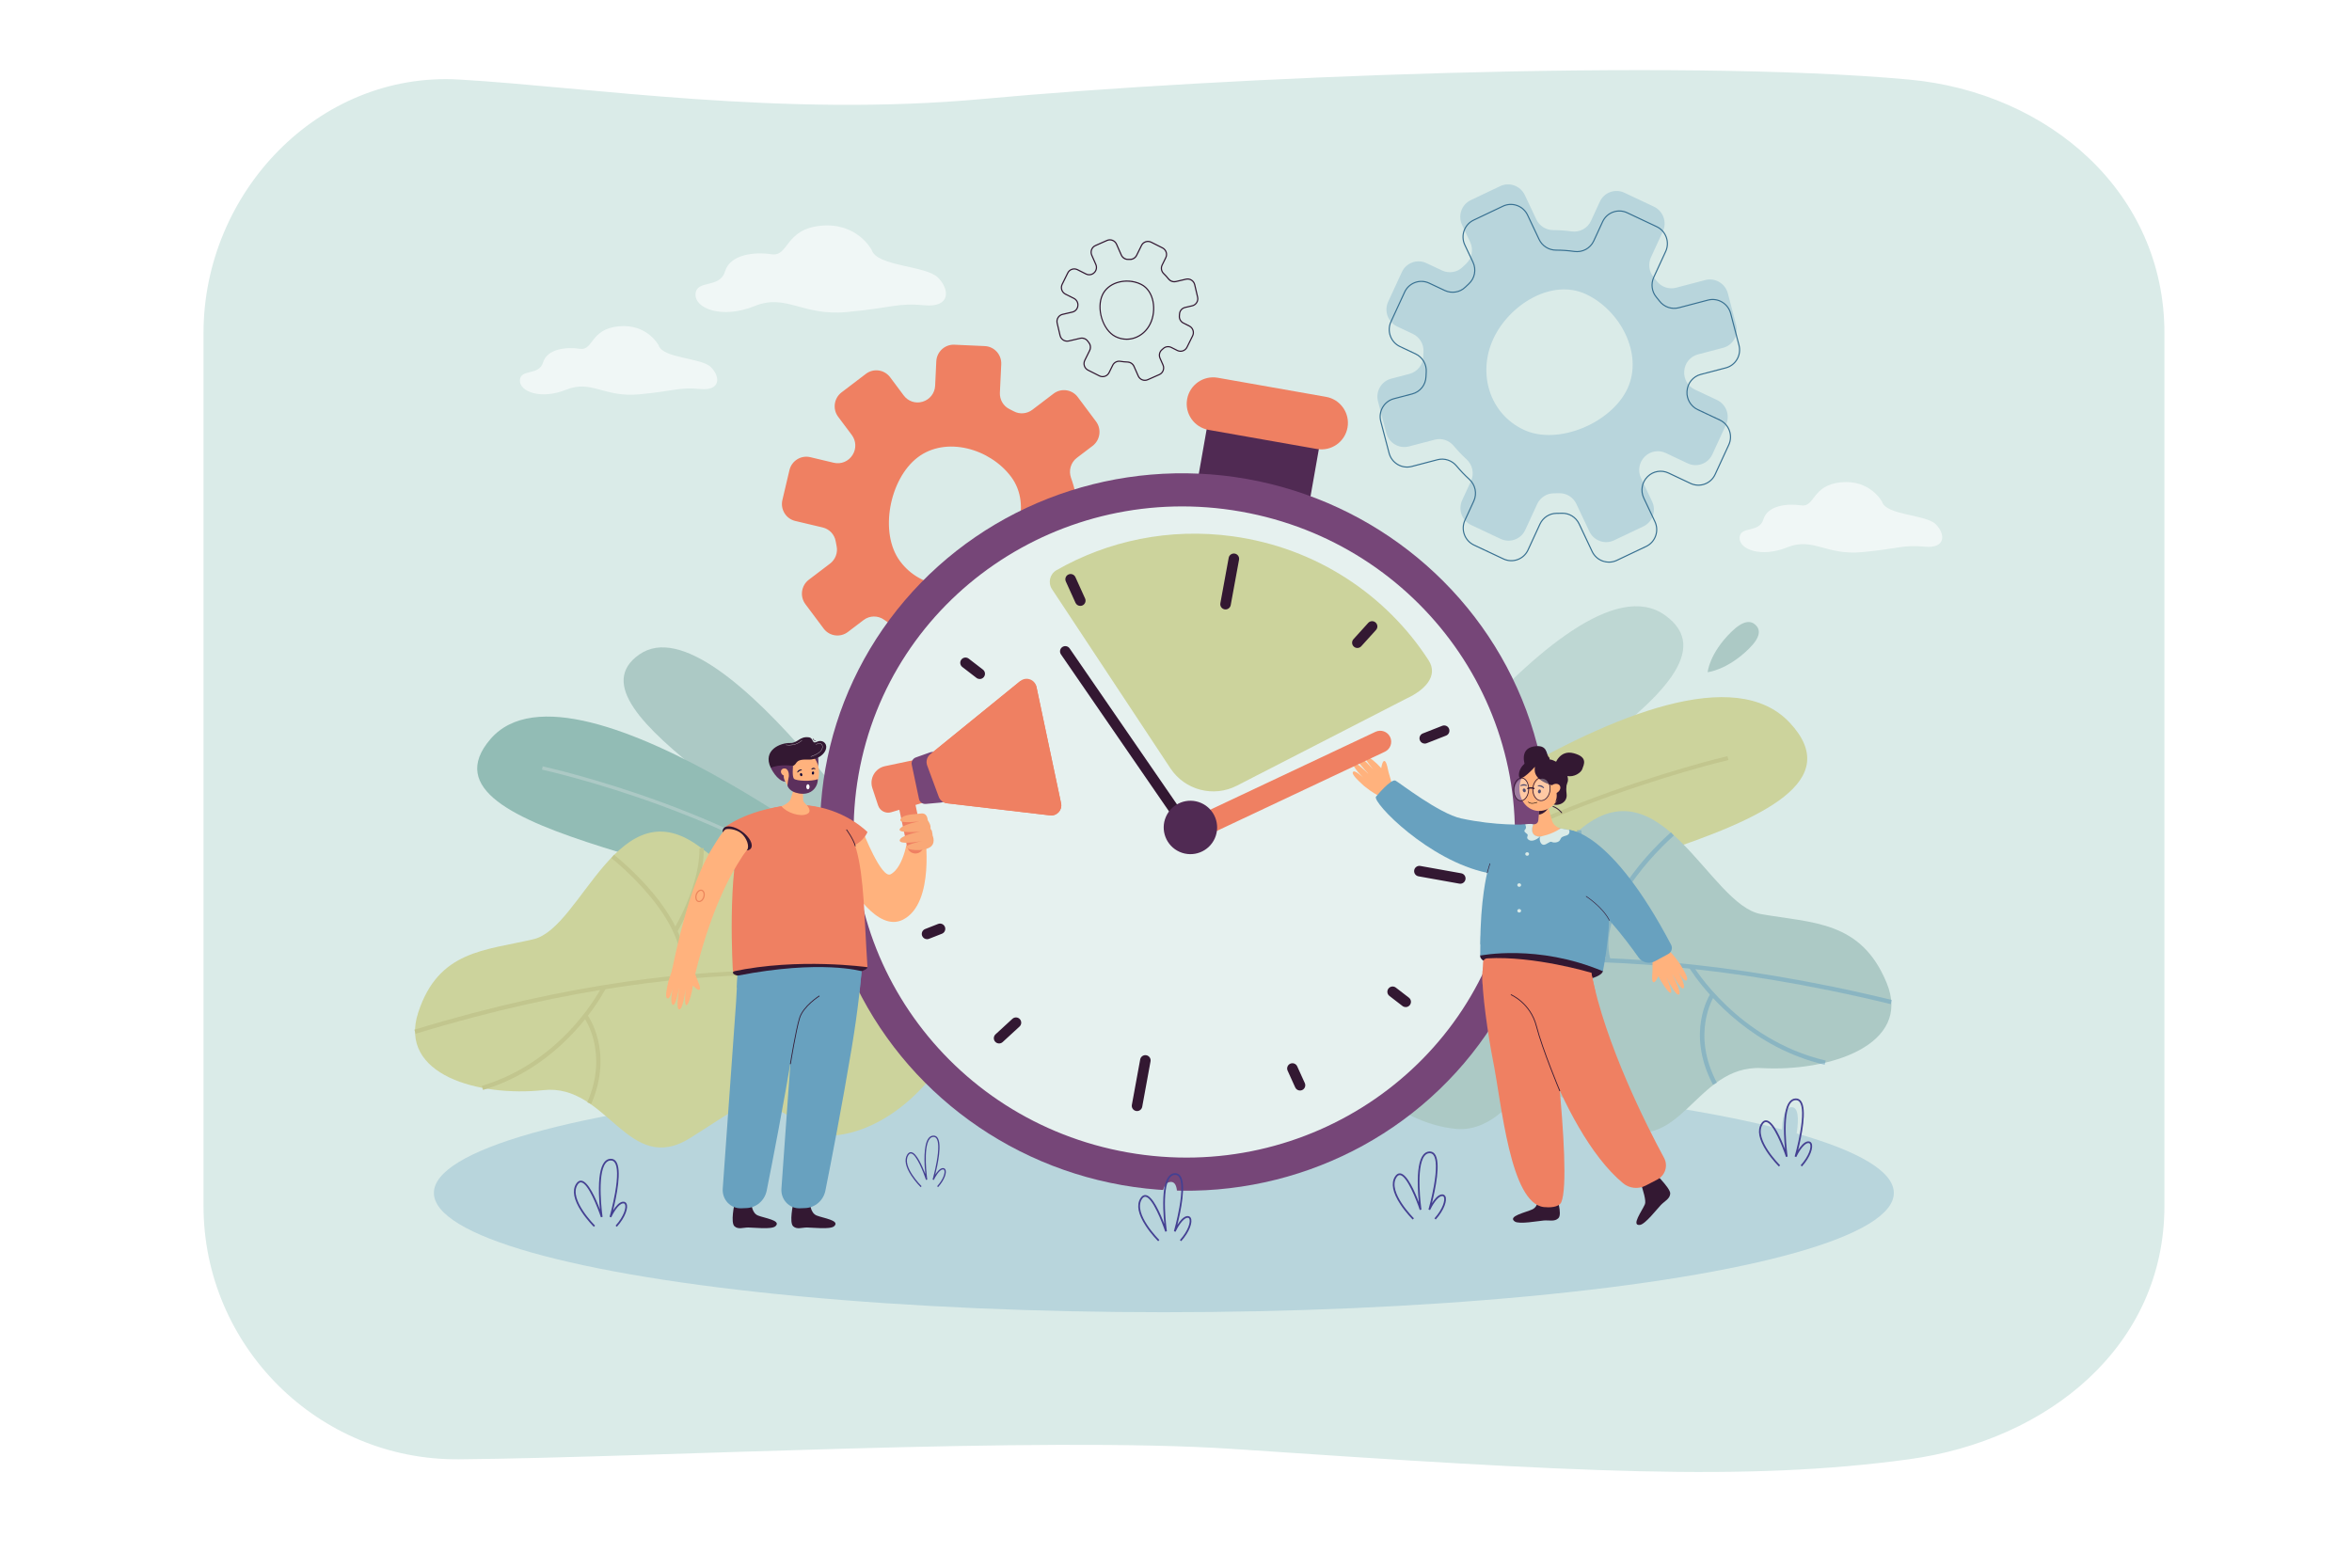 <?xml version="1.0" encoding="utf-8"?>
<!-- Generator: Adobe Illustrator 27.5.0, SVG Export Plug-In . SVG Version: 6.00 Build 0)  -->
<svg version="1.1" id="_x3C_Layer_x3E_" xmlns="http://www.w3.org/2000/svg" xmlns:xlink="http://www.w3.org/1999/xlink" x="0px"
	 y="0px" viewBox="0 0 2760 1840" style="enable-background:new 0 0 2760 1840;" xml:space="preserve">
<rect style="fill:#FFFFFF;" width="2760" height="1840"/>
<g>
	<g>
		<path style="fill:#DAEBE8;" d="M2239.894,1712.792c-191.555,26.104-388.906,15.227-792.146-12.088
			c-226.428-15.338-681.697,10.074-908.944,12.088c-165.674,1.468-299.991-133.177-299.991-297.459V914.247V390.812
			c0-164.282,134.597-307.122,299.991-297.459c153.595,8.974,379.514,44.501,615.018,22.747
			c280.097-25.872,811.741-47.857,1086.072-22.747c164.979,15.101,299.991,133.177,299.991,297.459v1024.521
			C2539.885,1579.615,2404.031,1690.425,2239.894,1712.792z"/>
	</g>
	<g>
		<ellipse style="fill:#B8D5DC;" cx="1365.752" cy="1400.14" rx="856.598" ry="140.019"/>
	</g>
	<g>
		<g>
			<g>
				<path style="fill:#B8D5DC;" d="M1705.944,523.377c4.565,5.505,9.534,10.72,14.889,15.591c7.15,6.504,9.388,16.859,5.348,25.626
					l-10.384,22.533c-5.042,10.94-0.304,23.964,10.582,29.09l34.623,16.305c10.887,5.127,23.801,0.412,28.841-10.531l13.954-30.299
					c3.541-7.688,11.163-12.716,19.593-12.679c2.033,0.009,4.063-0.024,6.088-0.097c8.634-0.314,16.622,4.67,20.338,12.544
					l15.226,32.267c5.157,10.929,18.116,15.62,28.947,10.477l34.464-16.366c10.838-5.146,15.437-18.188,10.27-29.122l-13.086-27.689
					c-4.02-8.506-2.186-18.603,4.517-25.121c0.081-0.079,0.162-0.158,0.243-0.237c6.432-6.281,16.083-7.852,24.229-4.01
					l25.888,12.211c10.884,5.134,23.801,0.426,28.847-10.514l16.053-34.802c5.047-10.942,0.308-23.973-10.582-29.099l-25.917-12.198
					c-8.148-3.835-13.162-12.315-12.543-21.333c0.007-0.102,0.014-0.203,0.021-0.305c0.625-9.376,7.09-17.288,16.114-19.65
					l29.406-7.697c11.598-3.036,18.514-14.977,15.447-26.671l-9.759-37.203c-3.068-11.695-14.959-18.713-26.557-15.673
					l-34.224,8.969c-8.353,2.189-17.265-0.787-22.582-7.67c-1.249-1.618-2.532-3.212-3.849-4.784
					c-5.449-6.505-6.547-15.64-3.002-23.329l13.963-30.289c5.042-10.938,0.308-23.961-10.575-29.089l-34.596-16.305
					c-10.886-5.131-23.802-0.419-28.844,10.523l-10.378,22.519c-4.044,8.774-13.335,13.703-22.867,12.344
					c-7.142-1.018-14.295-1.518-21.409-1.518c-8.458,0-16.2-4.832-19.842-12.536l-13.515-28.588
					c-5.164-10.924-18.124-15.606-28.951-10.458l-34.443,16.379c-10.83,5.15-15.424,18.185-10.261,29.114l9.546,20.206
					c4.123,8.728,2.092,19.119-5.004,25.571c-1.345,1.223-2.67,2.473-3.974,3.747c-6.382,6.24-16.01,7.717-24.103,3.912
					l-18.296-8.603c-10.882-5.117-23.782-0.405-28.824,10.526l-16.041,34.78c-5.046,10.941-0.308,23.97,10.581,29.097l18.273,8.603
					c8.103,3.815,13.184,12.231,12.556,21.198c-0.129,1.84-0.225,3.679-0.288,5.517c-0.332,9.632-6.895,17.874-16.15,20.294
					l-21.453,5.61c-11.601,3.034-18.52,14.977-15.452,26.673l9.751,37.176c3.066,11.69,14.948,18.707,26.543,15.677l30.332-7.926
					C1691.855,513.922,1700.504,516.816,1705.944,523.377z M1752.315,397.841c18.621-40.399,68.795-71.4,108.957-52.456
					c40.188,18.897,67.213,70.17,48.617,110.522c-18.621,40.399-81.683,67.43-121.882,48.497
					C1747.809,485.469,1733.683,438.203,1752.315,397.841z"/>
			</g>
			<g>
				<g>
					<path style="fill:#366F90;" d="M1888.027,660.443c-2.526,0-5.063-0.436-7.516-1.313c-5.671-2.027-10.217-6.158-12.8-11.632
						l-15.226-32.267c-3.632-7.696-11.354-12.478-19.722-12.169c-2.027,0.073-4.078,0.108-6.114,0.098c-0.029,0-0.059,0-0.088,0
						c-8.049,0-15.463,4.82-18.908,12.298l-13.954,30.299c-2.513,5.457-6.991,9.59-12.61,11.638
						c-5.607,2.044-11.683,1.764-17.104-0.788l-34.623-16.305c-11.192-5.27-16.081-18.709-10.896-29.957l10.385-22.532
						c3.911-8.489,1.824-18.483-5.194-24.868c-5.314-4.833-10.345-10.102-14.952-15.657c-5.278-6.364-13.764-9.151-21.607-7.099
						l-30.332,7.926c-11.93,3.116-24.19-4.126-27.343-16.145l-9.751-37.175c-1.528-5.825-0.714-11.89,2.292-17.079
						c3.007-5.19,7.847-8.881,13.627-10.393l21.453-5.61c9.043-2.365,15.336-10.275,15.661-19.683
						c0.063-1.846,0.16-3.71,0.289-5.541c0.601-8.584-4.294-16.846-12.182-20.56l-18.273-8.603
						c-11.197-5.272-16.085-18.713-10.896-29.964l16.041-34.78c2.514-5.45,6.989-9.579,12.604-11.626
						c5.604-2.044,11.677-1.766,17.093,0.782l18.296,8.603c7.873,3.701,17.264,2.179,23.367-3.788
						c1.302-1.273,2.645-2.539,3.991-3.764c6.934-6.304,8.884-16.272,4.852-24.806l-9.545-20.206
						c-5.309-11.237-0.566-24.689,10.572-29.985l34.443-16.378c5.365-2.551,11.411-2.854,17.018-0.853
						c5.672,2.023,10.22,6.151,12.807,11.622l13.515,28.588c3.492,7.387,11.048,12.161,19.25,12.161
						c7.171,0,14.405,0.513,21.502,1.525c9.348,1.336,18.267-3.477,22.18-11.97l10.378-22.518
						c2.515-5.456,6.994-9.588,12.613-11.634c5.607-2.043,11.687-1.762,17.105,0.793l34.596,16.305
						c11.188,5.273,16.074,18.711,10.891,29.956l-13.963,30.289c-3.461,7.508-2.319,16.393,2.909,22.634
						c1.313,1.568,2.614,3.185,3.865,4.804c5.141,6.655,13.735,9.577,21.897,7.437l34.224-8.969
						c11.93-3.126,24.203,4.114,27.357,16.141l9.759,37.203c1.527,5.824,0.714,11.889-2.291,17.077
						c-3.006,5.19-7.844,8.881-13.624,10.394l-29.405,7.697c-8.739,2.288-15.02,9.947-15.627,19.06l-0.021,0.305
						c-0.595,8.674,4.295,16.99,12.168,20.696l25.917,12.198c11.199,5.271,16.089,18.714,10.898,29.966l-16.054,34.802
						c-2.516,5.455-6.996,9.585-12.615,11.63c-5.612,2.041-11.686,1.758-17.106-0.798l-25.888-12.211
						c-7.871-3.711-17.312-2.15-23.492,3.887l-0.243,0.237c-6.517,6.336-8.277,16.13-4.383,24.372l13.086,27.689
						c5.314,11.244,0.568,24.699-10.581,29.993l-34.464,16.366C1894.513,659.721,1891.278,660.443,1888.027,660.443z
						 M1833.517,601.738c8.565,0,16.415,5.009,20.155,12.934l15.226,32.267c2.434,5.157,6.715,9.049,12.056,10.958
						c5.279,1.887,10.967,1.606,16.018-0.793l34.464-16.366c10.498-4.984,14.966-17.657,9.958-28.25l-13.086-27.689
						c-4.133-8.747-2.264-19.143,4.653-25.87l0.244-0.237c6.568-6.415,16.603-8.077,24.965-4.133l25.888,12.211
						c5.102,2.407,10.819,2.673,16.1,0.752c5.288-1.924,9.505-5.812,11.874-10.947l16.054-34.802
						c4.89-10.601,0.283-23.265-10.268-28.231l-25.917-12.198c-8.357-3.934-13.549-12.763-12.916-21.971l0.021-0.304
						c0.645-9.676,7.316-17.81,16.602-20.24l29.405-7.697c5.439-1.424,9.993-4.898,12.822-9.783
						c2.831-4.887,3.597-10.601,2.157-16.088l-9.759-37.203c-2.97-11.327-14.52-18.148-25.758-15.206l-34.224,8.969
						c-8.667,2.27-17.804-0.831-23.267-7.904c-1.24-1.606-2.53-3.208-3.832-4.763c-5.553-6.628-6.768-16.059-3.095-24.025
						l13.963-30.289c4.884-10.594,0.281-23.254-10.26-28.222l-34.596-16.305c-5.101-2.405-10.819-2.67-16.099-0.747
						c-5.288,1.926-9.505,5.816-11.872,10.952l-10.378,22.519c-4.158,9.022-13.62,14.133-23.555,12.718
						c-7.035-1.003-14.207-1.511-21.316-1.511c-8.706,0-16.728-5.069-20.436-12.912l-13.514-28.588
						c-2.438-5.155-6.721-9.043-12.063-10.948c-5.277-1.884-10.965-1.599-16.015,0.803l-34.443,16.378
						c-10.487,4.987-14.951,17.656-9.949,28.242l9.545,20.206c4.279,9.058,2.207,19.641-5.156,26.335
						c-1.334,1.213-2.666,2.469-3.956,3.73c-6.493,6.349-16.475,7.97-24.84,4.037l-18.296-8.603
						c-5.102-2.397-10.813-2.659-16.088-0.736c-5.283,1.926-9.496,5.813-11.862,10.944l-16.041,34.78
						c-4.889,10.6-0.283,23.264,10.266,28.229l18.273,8.604c8.372,3.942,13.568,12.718,12.93,21.837
						c-0.127,1.815-0.224,3.664-0.287,5.494c-0.344,9.991-7.03,18.393-16.638,20.905l-21.453,5.61
						c-5.44,1.423-9.995,4.897-12.825,9.783c-2.832,4.887-3.598,10.602-2.158,16.09l9.751,37.175
						c2.969,11.32,14.518,18.145,25.743,15.21l30.332-7.926c8.339-2.178,17.348,0.776,22.947,7.531v0
						c4.569,5.509,9.557,10.732,14.825,15.525c7.444,6.771,9.655,17.374,5.503,26.385l-10.385,22.532
						c-4.884,10.597-0.279,23.258,10.266,28.223l34.623,16.305c5.102,2.402,10.817,2.667,16.098,0.742
						c5.288-1.927,9.503-5.818,11.869-10.955l13.954-30.299c3.657-7.942,11.54-13.06,20.098-13.06
						c0.253-0.001,0.486,0.002,0.73,0.002c1.804,0,3.625-0.033,5.425-0.099C1832.984,601.743,1833.251,601.738,1833.517,601.738z"/>
				</g>
			</g>
		</g>
	</g>
	<g>
		<g>
			<path style="fill:#331832;" d="M1343.47,447.067c-1.113,0-2.228-0.206-3.298-0.621c-2.299-0.89-4.115-2.628-5.114-4.895
				l-4.973-11.28c-1.22-2.767-3.969-4.605-7.005-4.683c-2.813-0.072-5.646-0.346-8.421-0.816c-3.434-0.583-6.776,1.105-8.302,4.199
				l-4.282,8.675c-1.088,2.204-2.966,3.846-5.288,4.622c-2.319,0.775-4.804,0.595-6.996-0.51l-13.332-6.719
				c-4.523-2.28-6.376-7.831-4.132-12.375l5.76-11.662c1.353-2.74,1.019-6.033-0.852-8.388c-0.502-0.631-0.991-1.273-1.466-1.923
				c-1.833-2.508-4.979-3.67-8.012-2.962l-13.441,3.14c-4.919,1.152-9.86-1.946-11.022-6.898l-3.428-14.605
				c-0.567-2.414-0.162-4.899,1.141-6.997c1.289-2.075,3.303-3.521,5.673-4.073l11.539-2.689c3.25-0.757,5.645-3.524,5.958-6.885
				l0.013-0.134c0.305-3.197-1.421-6.318-4.297-7.765l-9.974-5.019c-4.524-2.277-6.381-7.828-4.14-12.373l6.61-13.403
				c1.088-2.206,2.966-3.848,5.288-4.624c2.322-0.776,4.807-0.594,6.998,0.511l9.977,5.031c2.87,1.447,6.369,0.962,8.708-1.203
				l0.088-0.081c2.467-2.275,3.213-5.875,1.856-8.957l-4.817-10.939c-2.05-4.655,0.039-10.107,4.655-12.151l13.604-6.025
				c2.226-0.987,4.704-1.043,6.979-0.162c2.3,0.891,4.116,2.631,5.114,4.899l5.603,12.734c1.267,2.879,4.093,4.715,7.162,4.69
				c0.801-0.008,1.604,0.001,2.406,0.025c3.024,0.099,5.783-1.619,7.133-4.355l5.755-11.662c1.088-2.204,2.965-3.845,5.286-4.622
				c2.318-0.777,4.803-0.597,6.996,0.508l13.325,6.711c4.523,2.278,6.379,7.829,4.136,12.374l-4.279,8.669
				c-1.531,3.1-0.854,6.816,1.684,9.247c2.043,1.956,3.968,4.078,5.723,6.306c1.888,2.397,4.993,3.508,7.905,2.83l11.915-2.774
				c4.913-1.142,9.857,1.952,11.017,6.905l3.419,14.601c0.565,2.413,0.159,4.896-1.143,6.993c-1.288,2.073-3.303,3.519-5.672,4.072
				l-8.42,1.963c-3.364,0.784-5.765,3.646-5.974,7.122c-0.042,0.72-0.099,1.44-0.167,2.161c-0.303,3.157,1.423,6.252,4.295,7.702
				l7.041,3.554c4.518,2.28,6.37,7.828,4.13,12.368l-6.605,13.393c-1.089,2.206-2.967,3.848-5.289,4.625
				c-2.317,0.775-4.805,0.594-6.996-0.511l-7.036-3.546c-2.875-1.449-6.358-0.981-8.67,1.165c-0.531,0.492-1.069,0.974-1.615,1.445
				c-2.617,2.259-3.431,5.92-2.025,9.108l3.516,7.98c2.051,4.656-0.036,10.107-4.654,12.152l-13.593,6.02
				C1345.971,446.806,1344.722,447.067,1343.47,447.067z M1331.347,429.715l4.973,11.28c0.85,1.928,2.395,3.407,4.35,4.164
				c1.93,0.748,4.033,0.699,5.919-0.137l13.593-6.021c3.922-1.738,5.694-6.374,3.949-10.334l-3.516-7.98
				c-1.651-3.748-0.692-8.052,2.387-10.71c0.534-0.46,1.06-0.932,1.578-1.412c2.731-2.537,6.843-3.095,10.23-1.386l7.036,3.546
				c1.859,0.937,3.97,1.092,5.938,0.434c1.971-0.659,3.564-2.053,4.488-3.926l6.605-13.394c1.906-3.864,0.331-8.585-3.513-10.525
				l-7.041-3.554c-3.376-1.704-5.405-5.347-5.049-9.066c0.068-0.704,0.123-1.408,0.164-2.111c0.246-4.091,3.074-7.46,7.039-8.385
				l8.419-1.963c2.011-0.468,3.719-1.696,4.813-3.456c1.107-1.783,1.452-3.896,0.972-5.95l-3.419-14.601
				c-0.986-4.212-5.187-6.848-9.36-5.875l-11.914,2.774c-3.434,0.8-7.086-0.504-9.304-3.321c-1.714-2.177-3.596-4.251-5.593-6.163
				c-2.975-2.85-3.766-7.212-1.967-10.855l4.279-8.669c1.909-3.867,0.331-8.591-3.519-10.53l-13.325-6.711
				c-1.86-0.937-3.968-1.089-5.937-0.432c-1.969,0.659-3.563,2.053-4.486,3.924l-5.755,11.662c-1.589,3.221-4.899,5.233-8.414,5.124
				c-0.786-0.025-1.571-0.032-2.351-0.025c-0.028,0-0.057,0-0.085,0c-3.604,0.001-6.876-2.157-8.354-5.515l-5.603-12.734
				c-0.849-1.93-2.394-3.41-4.35-4.168c-1.932-0.748-4.034-0.7-5.921,0.136l-13.604,6.025c-3.921,1.737-5.693,6.373-3.95,10.332
				l4.817,10.939c1.595,3.622,0.717,7.853-2.184,10.528l-0.555-0.427l0.469,0.506c-2.76,2.556-6.887,3.128-10.267,1.422
				l-9.977-5.031c-1.862-0.939-3.969-1.093-5.939-0.434c-1.971,0.659-3.564,2.053-4.488,3.926l-6.61,13.403
				c-1.908,3.869-0.328,8.592,3.522,10.529l9.974,5.019c3.38,1.701,5.409,5.37,5.05,9.129l-0.7,0.067l0.687,0.064
				c-0.368,3.954-3.188,7.21-7.018,8.102l-11.539,2.688c-2.011,0.468-3.721,1.696-4.814,3.457c-1.108,1.784-1.453,3.898-0.97,5.953
				l3.428,14.605c0.989,4.212,5.193,6.847,9.364,5.87l13.441-3.14c3.576-0.837,7.281,0.536,9.441,3.491
				c0.464,0.635,0.941,1.262,1.432,1.879c2.202,2.772,2.597,6.641,1.008,9.858l-5.76,11.662c-1.91,3.867-0.332,8.591,3.516,10.531
				l13.332,6.719c1.861,0.938,3.97,1.092,5.937,0.434c1.97-0.659,3.563-2.052,4.487-3.924l4.282-8.675
				c1.799-3.644,5.725-5.633,9.771-4.949c2.71,0.458,5.478,0.727,8.226,0.797C1326.682,424.3,1329.914,426.461,1331.347,429.715
				L1331.347,429.715z"/>
		</g>
		<g>
			<path style="fill:#331832;" d="M1322.095,398.847c-4.616,0-9.224-1.091-13.509-3.251l0,0c-15.3-7.71-23.289-34.031-15.264-50.292
				c3.229-6.542,9.27-11.569,17.007-14.154c9.474-3.165,20.352-2.418,29.102,1.998c15.706,7.903,18.724,31.473,10.93,47.267
				c-4.023,8.164-10.738,14.166-18.906,16.9C1328.397,398.339,1325.244,398.847,1322.095,398.847z M1322.443,330.592
				c-3.963,0-7.933,0.617-11.677,1.868c-7.386,2.467-13.142,7.246-16.207,13.456c-7.736,15.675-0.07,41.031,14.647,48.448l0,0
				c6.878,3.465,14.624,4.049,21.809,1.643c7.816-2.617,14.247-8.371,18.106-16.202c7.508-15.214,4.693-37.872-10.313-45.423
				C1333.837,331.871,1328.147,330.592,1322.443,330.592z"/>
		</g>
	</g>
	<g>
		<g>
			<path style="fill:#EF8062;" d="M1065.63,757.253l-1.388,29.53c-0.531,11.289,8.115,20.848,19.314,21.355l35.615,1.612
				c11.205,0.507,20.722-8.24,21.255-19.534l0.985-20.887c0.425-9.01,6.65-16.694,15.331-18.911c1.656-0.423,3.308-0.877,4.953-1.36
				c8.02-2.358,16.633,0.656,21.648,7.367l11.309,15.136c6.739,9.019,19.474,10.801,28.44,3.979l28.502-21.685
				c8.958-6.816,10.764-19.641,4.036-28.656l-11.313-15.157c-5.004-6.704-5.506-15.871-1.064-22.992
				c0.908-1.455,1.788-2.924,2.641-4.407c4.498-7.821,13.542-11.754,22.255-9.685l20.17,4.789c10.91,2.59,21.864-4.23,24.465-15.233
				l8.274-34.996c2.601-11-4.131-22.017-15.037-24.609l-28.54-6.784c-7.692-1.828-13.56-8.006-15.18-15.802
				c-1.362-6.557-3.186-13.051-5.478-19.432c-3.059-8.516-0.363-18.058,6.828-23.526l18.455-14.033
				c8.968-6.819,10.772-19.658,4.03-28.674l-21.426-28.653c-6.74-9.013-19.468-10.793-28.432-3.975l-24.823,18.879
				c-6.302,4.793-14.805,5.594-21.753,1.862c-1.678-0.901-3.372-1.768-5.08-2.598c-7.266-3.535-11.674-11.159-11.287-19.292
				l1.589-33.325c0.538-11.294-8.109-20.861-19.313-21.369l-35.641-1.613c-11.203-0.507-20.719,8.237-21.255,19.529l-1.357,28.631
				c-0.416,8.786-6.361,16.315-14.753,18.751c-0.091,0.026-0.182,0.053-0.273,0.079c-8.068,2.36-16.726-0.579-21.768-7.328
				l-16.036-21.467c-6.739-9.021-19.475-10.804-28.442-3.98l-28.52,21.701c-8.965,6.822-10.765,19.661-4.021,28.675l16.042,21.439
				c5.048,6.746,5.47,15.953,0.999,23.128c-0.056,0.09-0.112,0.181-0.169,0.271c-4.633,7.471-13.448,11.166-21.939,9.148
				l-27.641-6.568c-10.915-2.594-21.874,4.233-24.471,15.244l-8.258,35.013c-2.595,11.003,4.144,22.017,15.053,24.602l32.207,7.632
				c7.859,1.862,13.913,8.236,15.281,16.257c0.321,1.881,0.68,3.759,1.077,5.631c1.647,7.762-1.457,15.786-7.759,20.575
				l-24.834,18.873c-8.969,6.816-10.777,19.654-4.038,28.672l21.431,28.677c6.738,9.016,19.469,10.799,28.434,3.981l18.467-14.042
				c7.185-5.464,17.014-5.456,24.287-0.155c5.447,3.969,11.133,7.515,17.004,10.63
				C1061.721,741.884,1066.005,749.281,1065.63,757.253z M1056.234,658.768c-24.885-33.295-12.421-96.784,20.688-121.962
				c33.071-25.146,84.791-10.41,109.641,22.883c24.888,33.259,6.352,85.656-26.757,110.835
				C1126.732,695.705,1081.12,692.063,1056.234,658.768z"/>
		</g>
	</g>
	<g>
		<g>
			<path style="fill:#ACC9C5;" d="M1080.29,1063.572c0,0-234.033-362.633-330.047-295.432s210.664,208.249,275.448,315.972
				L1080.29,1063.572z"/>
		</g>
		<g>
			<g>
				<path style="fill:#92BCB5;" d="M1058.543,1057.59c0,0-382.816-306.737-483.048-190.074
					c-100.232,116.663,313.499,143.418,421.4,236.57L1058.543,1057.59z"/>
			</g>
			<g>
				<g>
					<path style="fill:#ACC9C5;" d="M1024.287,1083.903c-73.348-65.687-175.006-111.284-247.37-137.968
						c-78.452-28.928-140.293-42.466-140.909-42.6l0.834-3.844c0.618,0.134,62.729,13.73,141.437,42.753
						c72.685,26.802,174.823,72.627,248.632,138.728L1024.287,1083.903z"/>
				</g>
			</g>
		</g>
		<g>
			<g>
				<g>
					<path style="fill:#CCD39C;" d="M637.727,1279.489c75.38-8.068,98.946,102.277,172.562,55.984
						c62.336-39.247,65.894-47.357,95.945-35.524c9.809,3.862,19.169,9.006,27.427,15.558c10.248,8.131,29.368,19.775,51.856,16.468
						c133.091-19.577,243.479-262.535,78.313-321.593c-11.927-4.265-26.664-2.547-42.727,0.117
						c-87.117,14.503-100.338,61.074-197.917-14.94c-97.609-76.033-139.827,93.288-197.011,106.756
						c-57.183,13.467-111.656,13.018-135.452,86.216C466.94,1261.779,562.358,1287.607,637.727,1279.489z"/>
				</g>
			</g>
			<g>
				<g>
					<g>
						<path style="fill:#C2C68E;" d="M1068.567,1158.983l1.341-4.801c-2.115-0.593-216.032-57.918-583.619,54.366l1.457,4.771
							C853.953,1101.457,1066.461,1158.396,1068.567,1158.983z"/>
					</g>
				</g>
				<g>
					<g>
						<path style="fill:#C2C68E;" d="M794.965,1093.289c33.771-59.236,30.853-96.415,30.712-97.968l-4.966,0.446
							c0.033,0.366,2.829,37.33-30.08,95.054L794.965,1093.289z"/>
					</g>
				</g>
				<g>
					<g>
						<path style="fill:#C2C68E;" d="M803.545,1147.115c5.625-28.3-7.025-62.207-36.582-98.054
							c-22.134-26.846-46.257-45.658-46.497-45.844l-3.054,3.938c0.943,0.732,94.177,73.918,81.242,138.991L803.545,1147.115z"/>
					</g>
				</g>
				<g>
					<g>
						<path style="fill:#C2C68E;" d="M704.82,1170.68c4.138-6.688,6.202-10.828,6.295-11.018l-4.479-2.187
							c-0.427,0.876-43.975,88.008-141.237,117.002l1.425,4.775C645.195,1255.89,689.401,1195.599,704.82,1170.68z"/>
					</g>
				</g>
				<g>
					<g>
						<path style="fill:#C2C68E;" d="M693.769,1295.8c13.855-31.798,12.01-58.376,8.023-75.073
							c-4.34-18.174-11.925-28.7-12.245-29.141l-4.029,2.94c0.294,0.404,29.047,41.064,3.678,99.284L693.769,1295.8z"/>
					</g>
				</g>
			</g>
		</g>
	</g>
	<g>
		<g style="opacity:0.6;">
			<path style="fill:#ACC9C5;" d="M1565.86,1053.501c0,0,274.557-411.591,387.686-331.628
				c113.129,79.964-247.41,234.345-323.395,356.737L1565.86,1053.501z"/>
		</g>
		<g>
			<g>
				<path style="fill:#CCD39C;" d="M1521.82,1084.363c0,0,450.924-372.388,578.364-236.158
					c127.44,136.23-374.405,177.069-501.184,289.975L1521.82,1084.363z"/>
			</g>
			<g>
				<g>
					<path style="fill:#C2C68E;" d="M1564.73,1114.833c86.068-79.557,207.52-135.896,294.248-169.149
						c94.025-36.05,168.583-53.473,169.326-53.645l-1.197-4.543c-0.745,0.172-75.629,17.671-169.96,53.839
						c-87.114,33.401-209.137,90.021-295.747,170.078L1564.73,1114.833z"/>
				</g>
			</g>
		</g>
		<g>
			<g>
				<g>
					<path style="fill:#ACC9C5;" d="M2067.347,1253.629c-79.171-4.313-95.622,109.132-175.765,65.851
						c-67.771-36.646-72.159-44.74-102.498-31.233c-10.4,4.63-19.945,10.833-28.548,18.134c-10.31,8.75-28.928,20.724-51.873,18.59
						c-140.177-13.039-273.116-254.444-105.286-323.04c12.119-4.953,27.608-3.967,44.548-2.088
						c91.88,10.252,109.086,56.935,205.214-25.414c96.158-82.371,152.62,87.66,213.22,98.405
						c60.6,10.745,117.351,7.475,147.539,80.694C2244.076,1226.798,2146.51,1257.993,2067.347,1253.629z"/>
				</g>
			</g>
			<g style="opacity:0.5;">
				<g>
					<g>
						<path style="fill:#68A1BF;" d="M1609.367,1153.313l-1.751-4.814c2.161-0.712,220.937-70.062,612.376,25.159l-1.167,4.927
							C1828.855,1083.723,1611.52,1152.607,1609.367,1153.313z"/>
					</g>
				</g>
				<g>
					<g>
						<path style="fill:#68A1BF;" d="M1889.745,1072.37c-39.56-58.503-39.253-96.468-39.22-98.054l5.21,0.198
							c-0.007,0.374-0.204,38.113,38.347,95.123L1889.745,1072.37z"/>
					</g>
				</g>
				<g>
					<g>
						<path style="fill:#68A1BF;" d="M1884.759,1127.557c-7.945-28.492,2.748-63.631,30.922-101.617
							c21.098-28.447,44.861-48.826,45.098-49.027l3.474,3.848c-0.929,0.793-92.736,80.042-74.466,145.558L1884.759,1127.557z"/>
					</g>
				</g>
				<g>
					<g>
						<path style="fill:#68A1BF;" d="M1989.405,1146.426c-4.806-6.589-7.261-10.693-7.372-10.881l4.508-2.456
							c0.509,0.869,52.313,87.239,155.833,111.707l-1.134,4.93C2057.826,1230.013,2007.311,1170.975,1989.405,1146.426z"/>
					</g>
				</g>
				<g>
					<g>
						<path style="fill:#68A1BF;" d="M2010.126,1273.111c-16.781-31.625-16.813-58.753-13.885-75.94
							c3.188-18.709,10.32-29.806,10.621-30.271l4.417,2.782c-0.276,0.426-27.26,43.265,3.467,101.169L2010.126,1273.111z"/>
					</g>
				</g>
			</g>
		</g>
		<g>
			<path style="fill:#ACC9C5;" d="M2031.681,741.619c14.089-13.837,22.88-13.503,28.555-8.014
				c5.675,5.489,6.085,14.055-8.004,27.892c-25.665,25.206-48.345,27.449-48.345,27.449S2005.642,767.193,2031.681,741.619z"/>
		</g>
	</g>
	<g style="opacity:0.6;">
		<path style="fill:#FFFFFF;" d="M772.906,405.327c0,0-13.273-25.528-46.858-22.329c-33.585,3.198-29.587,28.787-45.58,26.388
			c-15.993-2.399-38.383,0-43.181,15.993c-4.798,15.993-26.389,7.197-27.188,20.791c-0.8,13.594,24.789,23.19,54.376,11.195
			c29.587-11.995,43.981,9.318,85.563,5.459c41.582-3.859,46.734-8.658,71.346-6.258c24.612,2.399,24.028-14.453,12.832-25.649
			C823.02,419.721,777.704,420.788,772.906,405.327z"/>
	</g>
	<g>
		<g>
			<path style="fill:#B8D5DC;" d="M1078.858,1392.804c0,0-21.156-20.844-13.877-32.716c7.28-11.872,19.564,25.502,19.564,25.502
				s-6.37-44.193,6.825-44.96c13.194-0.767,0,44.96,0,44.96s4.891-10.662,9.668-11.322c4.777-0.659,3.412,9.041-5.119,18.536"/>
		</g>
		<g>
			<path style="fill:#444092;" d="M1080.391,1393.345c-0.061-0.059-6.114-6.056-11.069-13.629
				c-6.767-10.345-8.377-18.561-4.785-24.418c1.343-2.189,2.956-3.19,4.78-2.977c6.205,0.725,13.006,16.391,16.505,25.654
				c-1.159-11.511-2.498-34.341,3.961-42.25c1.451-1.777,3.23-2.739,5.29-2.859c2-0.117,3.638,0.6,4.859,2.129
				c5.789,7.247,0.453,32.152-2.474,43.798c2.196-3.454,5.326-7.326,8.521-7.767c1.527-0.208,2.737,0.36,3.399,1.608
				c1.834,3.454-0.858,12.133-8.535,20.677l-1.132-1.017c7.539-8.391,9.678-16.395,8.323-18.947
				c-0.227-0.428-0.664-0.975-1.847-0.814c-4.106,0.566-8.884,9.147-10.379,12.405l-1.423-0.528
				c0.029-0.1,2.899-10.097,4.839-21.073c2.536-14.352,2.37-23.824-0.481-27.392c-0.908-1.137-2.07-1.652-3.582-1.559
				c-1.639,0.095-3.012,0.848-4.199,2.301c-8.172,10.008-2.886,47.449-2.832,47.826l-1.476,0.346
				c-2.756-8.382-11.275-30.297-17.513-31.026c-1.203-0.148-2.287,0.598-3.306,2.261c-7.85,12.801,15.389,35.935,15.625,36.167
				L1080.391,1393.345z"/>
		</g>
	</g>
	<g>
		<path style="fill:#502A53;" d="M1488.778,622.803l-50.235-8.861c-22.489-3.967-37.505-25.414-33.538-47.903l11.26-63.839
			c3.967-22.489,25.414-37.505,47.903-33.538l50.235,8.861c22.489,3.967,37.505,25.414,33.538,47.903l-11.26,63.839
			C1532.714,611.755,1511.267,626.77,1488.778,622.803z"/>
	</g>
	<g>
		<path style="fill:#EF8062;" d="M1545.283,526.97l-127.048-22.409c-16.898-2.98-28.18-19.095-25.2-35.993l0,0
			c2.98-16.898,19.095-28.18,35.992-25.199l127.048,22.409c16.898,2.98,28.18,19.095,25.2,35.993l0,0
			C1578.295,518.668,1562.181,529.951,1545.283,526.97z"/>
	</g>
	<g>
		
			<ellipse transform="matrix(0.174 -0.985 0.985 0.174 186.155 2174.894)" style="fill:#764678;" cx="1389.113" cy="976.516" rx="420.719" ry="427.562"/>
	</g>
	<g>
		
			<ellipse transform="matrix(0.174 -0.985 0.985 0.174 186.15 2174.89)" style="fill:#E6F1EF;" cx="1389.113" cy="976.516" rx="381.801" ry="388.011"/>
	</g>
	<g>
		<path style="fill:#CCD39C;" d="M1651.043,819.581l-199.633,102.58c-27.401,14.08-61.007,5.281-77.993-20.419l-138.941-210.227
			c-4.997-7.56-2.58-17.785,5.288-22.282c60.22-34.419,132.204-49.986,206.7-39.786c98.301,13.454,180.345,68.938,229.899,145.449
			C1688.487,793.617,1671.298,810.241,1651.043,819.581z"/>
	</g>
	<g>
		<g>
			<path style="fill:#331832;" d="M1109.241,937.514c-0.334,0-0.672-0.027-1.013-0.083l-44.953-7.417
				c-3.365-0.555-5.642-3.733-5.087-7.098c0.555-3.365,3.735-5.64,7.098-5.087l44.953,7.417c3.365,0.555,5.642,3.733,5.087,7.098
				C1114.826,935.368,1112.208,937.514,1109.241,937.514z"/>
		</g>
		<g>
			<path style="fill:#331832;" d="M1713.61,1037.229c-0.362,0-0.729-0.032-1.097-0.098l-47.994-8.605
				c-3.356-0.602-5.59-3.811-4.988-7.168c0.603-3.357,3.818-5.586,7.168-4.988l47.994,8.605c3.357,0.602,5.59,3.811,4.988,7.168
				C1719.145,1035.131,1716.543,1037.229,1713.61,1037.229z"/>
		</g>
	</g>
	<g>
		<g>
			<path style="fill:#331832;" d="M1438.135,715.296c-0.369,0-0.744-0.033-1.12-0.102c-3.355-0.615-5.575-3.832-4.96-7.187
				l9.766-53.276c0.615-3.354,3.832-5.578,7.187-4.96c3.355,0.615,5.575,3.832,4.96,7.187l-9.766,53.276
				C1443.655,713.211,1441.058,715.296,1438.135,715.296z"/>
		</g>
	</g>
	<g>
		<g>
			<path style="fill:#331832;" d="M1334.287,1304.06c-0.37,0-0.744-0.033-1.12-0.102c-3.354-0.615-5.575-3.833-4.96-7.187
				l9.766-53.276c0.614-3.355,3.835-5.576,7.187-4.96c3.354,0.615,5.575,3.833,4.96,7.187l-9.766,53.276
				C1339.807,1301.976,1337.21,1304.06,1334.287,1304.06z"/>
		</g>
	</g>
	<g>
		<g>
			<path style="fill:#331832;" d="M1525.524,1279.946c-2.349,0-4.595-1.348-5.628-3.627l-8.915-19.668
				c-1.408-3.106-0.031-6.765,3.075-8.173c3.104-1.407,6.765-0.031,8.173,3.075l8.915,19.668c1.408,3.106,0.032,6.765-3.075,8.173
				C1527.242,1279.769,1526.376,1279.946,1525.524,1279.946z"/>
		</g>
		<g>
			<path style="fill:#331832;" d="M1267.696,711.142c-2.349,0-4.595-1.348-5.627-3.627l-11.361-25.065
				c-1.408-3.106-0.031-6.765,3.075-8.173c3.106-1.408,6.765-0.031,8.173,3.074l11.361,25.065c1.408,3.106,0.031,6.765-3.075,8.173
				C1269.414,710.964,1268.548,711.142,1267.696,711.142z"/>
		</g>
	</g>
	<g>
		<g>
			<path style="fill:#331832;" d="M1649.53,1182.027c-1.315,0-2.642-0.419-3.764-1.284l-15.33-11.81
				c-2.702-2.081-3.205-5.958-1.123-8.659c2.08-2.703,5.959-3.205,8.659-1.123l15.33,11.81c2.702,2.081,3.205,5.958,1.123,8.659
				C1653.209,1181.199,1651.379,1182.027,1649.53,1182.027z"/>
		</g>
		<g>
			<path style="fill:#331832;" d="M1149.675,796.966c-1.315,0-2.641-0.418-3.763-1.283l-16.683-12.851
				c-2.702-2.081-3.205-5.958-1.124-8.66c2.081-2.702,5.958-3.205,8.66-1.123l16.682,12.851c2.702,2.081,3.205,5.958,1.124,8.66
				C1153.355,796.138,1151.525,796.966,1149.675,796.966z"/>
		</g>
	</g>
	<g>
		<g>
			<path style="fill:#331832;" d="M1172.408,1224.703c-1.668,0-3.331-0.672-4.548-1.996c-2.308-2.511-2.143-6.418,0.368-8.725
				l19.798-18.196c2.511-2.307,6.417-2.142,8.724,0.367c2.307,2.511,2.143,6.418-0.368,8.725l-19.798,18.196
				C1175.398,1224.164,1173.901,1224.703,1172.408,1224.703z"/>
		</g>
		<g>
			<path style="fill:#331832;" d="M1592.825,760.536c-1.479,0-2.961-0.528-4.144-1.598c-2.527-2.289-2.72-6.194-0.431-8.722
				l17.298-19.099c2.29-2.528,6.195-2.72,8.722-0.432c2.527,2.289,2.72,6.194,0.431,8.722l-17.299,19.099
				C1596.184,759.852,1594.507,760.536,1592.825,760.536z"/>
		</g>
	</g>
	<g>
		<g>
			<path style="fill:#331832;" d="M1087.852,1102.341c-2.465,0-4.792-1.486-5.749-3.918c-1.247-3.173,0.314-6.758,3.488-8.005
				l15.231-5.987c3.177-1.249,6.759,0.315,8.006,3.488c1.247,3.173-0.314,6.758-3.488,8.005l-15.231,5.987
				C1089.368,1102.202,1088.603,1102.341,1087.852,1102.341z"/>
		</g>
		<g>
			<path style="fill:#331832;" d="M1671.896,872.761c-2.464,0-4.792-1.485-5.748-3.917c-1.248-3.174,0.313-6.758,3.488-8.006
				l22.787-8.958c3.174-1.245,6.758,0.315,8.005,3.488c1.248,3.174-0.313,6.758-3.488,8.006l-22.787,8.957
				C1673.412,872.623,1672.647,872.761,1671.896,872.761z"/>
		</g>
	</g>
	<g>
		<g>
			<path style="fill:#FFB27D;" d="M1939.515,1123.973c-0.71,4.683,0.006,14.435-0.612,19.139c-0.268,2.039-0.691,9.005,1.322,9.737
				c1.749,0.635,4.726-4.489,5.834-7.129c7.664,15.897,23.444,33.98,9.605,1.544c0.014-0.005,0.029-0.01,0.043-0.015
				c1.4,2.707,11.002,22.883,14.757,19.84c2.75-2.229-5.642-18.624-7.899-23.097c0.037-0.022,0.074-0.044,0.111-0.066
				c2.669,4.384,10.028,18.006,12.77,16.012c3.609-2.623-6.43-19.917-6.43-19.917s7.981,14.53,10.604,10.055
				c1.478-2.523-3.514-10.986-6.696-16.216v0c0-0.001-0.001-0.001-0.001-0.002c-0.667-1.096-1.256-2.054-1.688-2.781
				c-0.358-0.604-0.738-1.105-1.133-1.531c-5.839-8.453-10.922-13.04-10.922-13.04s-5.094-6.361-12.657-2.986
				C1941.705,1115.671,1939.823,1121.943,1939.515,1123.973z"/>
		</g>
		<g>
			<path style="fill:#FFB27D;" d="M1633.272,920.633c-0.637-4.693-4.069-13.858-4.801-18.546c-0.317-2.033-1.872-8.839-4.011-8.982
				c-1.859-0.125-3.274,5.62-3.595,8.462c-11.834-13.139-32.078-26.127-9.657,1.181c-0.012,0.008-0.025,0.018-0.038,0.026
				c-2.106-2.211-17.006-18.921-19.755-14.958c-2.013,2.903,10.661,16.317,14.087,19.987c-0.029,0.031-0.059,0.063-0.089,0.094
				c-3.797-3.469-14.698-14.508-16.77-11.834c-2.726,3.52,11.782,17.341,11.782,17.341s-11.755-11.738-13.012-6.714
				c-0.709,2.832,6.467,9.574,10.995,13.714l0,0c0,0,0.001,0.001,0.002,0.001c0.949,0.868,1.784,1.624,2.403,2.202
				c0.514,0.481,1.02,0.857,1.519,1.156c7.986,6.498,14.158,9.492,14.158,9.492s6.682,4.695,12.994-0.642
				C1633.507,929.212,1633.548,922.668,1633.272,920.633z"/>
		</g>
		<g>
			<path style="fill:#331832;" d="M1805.147,1405.056c0,0,0.651,10.726-6.848,14.338c-7.499,3.612-29.755,8.052-20.746,14.293
				c5.169,3.581,27.676-0.705,34.093-1.194c6.418-0.49,12.672,1.66,17.089-2.711c4.86-4.809-2.31-26.349-2.31-26.349
				s-5.302,3.114-10.293,3.373C1808.941,1407.179,1805.147,1405.056,1805.147,1405.056z"/>
		</g>
		<g>
			<path style="fill:#331832;" d="M1915.965,1363.746c0,0,17.496,41.914,14.329,49.565c-3.167,7.651-16.781,25.68-5.873,24.376
				c6.259-0.748,20.164-18.826,24.62-23.434c4.457-4.609,10.563-7.142,10.923-13.322c0.395-6.799-21.996-27.966-21.996-27.966
				s-2.848-30.782-6.395-27.289C1926.46,1350.711,1915.965,1363.746,1915.965,1363.746z"/>
		</g>
		<g>
			<path style="fill:#331832;" d="M1789.699,898.635c0,0-7.405-19.369,9.861-22.457c17.265-3.087,14.483,9.523,17.935,12.395
				c3.452,2.871-3.679,12.787-11.942,14.713C1797.291,905.212,1789.699,898.635,1789.699,898.635z"/>
		</g>
		<g>
			<path style="fill:#EF8062;" d="M1739.624,1140.554c2.334-34.09,75.713,3.697,75.713,3.697s30.891,233.921,16.803,266.747
				c-2.78,6.479-14.766,6.372-20.376,5.765c-39.685-4.299-49.529-121.209-59.886-172.591
				C1746.682,1218.393,1738.212,1161.174,1739.624,1140.554z"/>
		</g>
		<g>
			<path style="fill:#331832;" d="M1880.958,1139.967c-2.086,8.372-35.341,17.154-75.148,8.28
				c-39.807-8.874-70.867-18.307-68.781-26.679c2.086-8.372,36.528-12.513,76.335-3.639
				C1853.171,1126.803,1883.045,1131.595,1880.958,1139.967z"/>
		</g>
		<g>
			<path style="fill:#68A1BF;" d="M1752.897,1010.557c-9.794-4.191-18.731-10.285-18.731-10.285s21.007-34.968,65.085-32.652
				c6.104,0.321,33.682,5.004,39.597,6.015c75.907,12.968,42.382,163.087,42.11,166.332
				c-76.727-32.286-143.929-18.399-143.929-18.399C1736.466,1064.348,1751.678,1013.417,1752.897,1010.557z"/>
		</g>
		<g>
			<path style="fill:#EF8062;" d="M1867.286,1141.712c0,0-66.89-20.137-122.222-16.875c-2.54,0.15-4.569,2.036-4.72,4.407
				c0,0-1.093,19.172-0.603,25.54c1.085,14.096,132.338,8.925,132.338,8.925L1867.286,1141.712z"/>
		</g>
		<g>
			<path style="fill:#FFB27D;" d="M1831.325,972.301c-6.724,7.291-14.273,9.635-24.117,9.635c-14.905,0-7.957-14.315-7.957-14.315
				c3.661-0.081,5.661-1.811,5.966-5.214l0.365-4.183l0.179-2.073l0.589-6.625l0.524-5.949l2.15-24.402l6.872,24.847l1.169,4.221
				l4.027,14.564c1.288,4.643,5.182,8.242,10.156,9.478C1831.272,972.286,1831.302,972.298,1831.325,972.301z"/>
		</g>
		<g>
			<path style="fill:#331832;" d="M1817.066,948.241c0,0-4.397,7.208-11.304,7.909l0.589-6.625
				C1810.66,948.727,1817.066,948.241,1817.066,948.241z"/>
		</g>
		<g>
			<path style="fill:#331832;" d="M1838.928,919.433c0,0-1.661,3.817-0.571,12.288c1.595,12.396-13.781,15.246-16.94,11.317
				c-0.391-0.486,3.581-20.601,3.581-20.601l5.08-1.904L1838.928,919.433z"/>
		</g>
		<g>
			
				<ellipse transform="matrix(0.226 -0.974 0.974 0.226 500.448 2475.295)" style="fill:#FFB27D;" cx="1807.208" cy="922.861" rx="28.381" ry="24.54"/>
		</g>
		<g>
			<path style="fill:#331832;" d="M1801.154,899.991c0.532,0.957-5.689,14.796,22.321,22.372
				c28.01,7.576,16.223-27.261-4.745-31.046c-30.275-5.466-37.886,12.993-36.104,20.291
				C1784.409,918.906,1801.154,899.991,1801.154,899.991z"/>
		</g>
		<g>
			<path style="fill:#331832;" d="M1821.087,917.324c0,0,9.768,13.18,3.763,24.336c0,0,7.924-5.924,8.503-8.48
				c0.579-2.556,0.328-12.125,0.328-12.125L1821.087,917.324z"/>
		</g>
		<g>
			<path style="fill:#FFB27D;" d="M1827.564,930.13c-3.162,2.054-7.053,1.748-8.693-0.684c-1.639-2.432-0.405-6.068,2.756-8.122
				c3.162-2.054,7.054-1.748,8.693,0.684C1831.959,924.44,1830.725,928.076,1827.564,930.13z"/>
		</g>
		<g>
			<g>
				<path style="fill:#080435;" d="M1804.813,922.79c-0.155-0.065-0.277-0.194-0.318-0.36c-0.069-0.281,0.117-0.56,0.418-0.626
					c0.177-0.038,4.196-1.285,6.91,2.525c0.171,0.24,0.113,0.562-0.141,0.727c-0.254,0.164-0.552,0.065-0.779-0.132
					c-2.274-1.96-5.59-2.134-5.738-2.103C1805.042,922.849,1804.92,922.835,1804.813,922.79z"/>
			</g>
		</g>
		<g>
			<path style="fill:#080435;" d="M1808.244,929.093c-0.163,1.236-1.074,2.149-2.036,2.039c-0.962-0.11-1.609-1.202-1.447-2.438
				c0.163-1.236,1.074-2.149,2.036-2.039C1807.759,926.765,1808.407,927.856,1808.244,929.093z"/>
		</g>
		<g>
			<g>
				<path style="fill:#080435;" d="M1784.629,922.621c-0.17-0.004-0.335-0.081-0.441-0.22c-0.179-0.235-0.12-0.56,0.131-0.727
					c0.148-0.098,3.355-2.679,7.42-0.121c0.256,0.161,0.334,0.48,0.167,0.722c-0.168,0.242-0.484,0.256-0.774,0.155
					c-2.903-1.004-6.04,0.014-6.164,0.095C1784.865,922.593,1784.746,922.624,1784.629,922.621z"/>
			</g>
		</g>
		<g>
			<path style="fill:#080435;" d="M1790.375,927.229c0.354,1.201-0.116,2.369-1.05,2.609c-0.934,0.24-1.979-0.539-2.333-1.74
				c-0.354-1.201,0.116-2.369,1.05-2.609C1788.976,925.248,1790.021,926.028,1790.375,927.229z"/>
		</g>
		<g style="opacity:0.3;">
			<path style="fill:#FFFFFF;" d="M1818.674,923.576c1.116,6.96-2.149,14.117-7.293,15.987c-5.144,1.87-10.218-2.256-11.334-9.216
				c-1.116-6.96,2.149-14.117,7.292-15.987C1812.484,912.49,1817.558,916.616,1818.674,923.576z"/>
		</g>
		<g style="opacity:0.3;">
			<path style="fill:#FFFFFF;" d="M1793.734,924.19c0.269,6.903-3.27,13.722-7.905,15.23c-4.635,1.508-8.611-2.866-8.88-9.769
				c-0.269-6.903,3.27-13.722,7.905-15.23C1789.489,912.913,1793.465,917.287,1793.734,924.19z"/>
		</g>
		<g>
			<g>
				<path style="fill:#331832;" d="M1819.452,926.293c0.036-0.919,0.011-1.856-0.101-2.786c-0.031-0.323-0.073-0.646-0.127-0.962
					c-0.091-0.54-0.196-1.061-0.334-1.578c-0.937-3.582-2.939-6.395-5.634-7.858c-2.128-1.162-4.461-1.341-6.747-0.53
					c-0.465,0.171-0.924,0.373-1.359,0.618c-3.526,1.933-6.053,6.176-6.732,10.964c-0.08,0.545-0.138,1.083-0.155,1.636
					c-0.078,1.3-0.009,2.611,0.209,3.924c0.216,1.263,0.55,2.453,0.997,3.541c1.071,2.648,2.793,4.715,4.971,5.895
					c0.879,0.475,1.807,0.788,2.741,0.933c0.281,0.041,0.563,0.072,0.849,0.083c1.045,0.052,2.105-0.112,3.158-0.486
					c1.097-0.387,2.112-0.985,3.029-1.756c2.312-1.93,4.015-4.931,4.782-8.326c0.089-0.344,0.159-0.702,0.219-1.061
					C1819.339,927.807,1819.421,927.054,1819.452,926.293z M1802.519,936.495c-0.88-0.982-1.628-2.182-2.179-3.544
					c-0.434-1.036-0.756-2.175-0.952-3.366c-0.196-1.191-0.264-2.382-0.217-3.558c0.019-0.563,0.068-1.112,0.148-1.657
					c0.628-4.667,3.069-8.783,6.501-10.531c0.328-0.181,0.671-0.32,1.022-0.448c0.928-0.333,1.857-0.476,2.776-0.432
					c1.09,0.039,2.157,0.342,3.173,0.896c1.396,0.759,2.613,1.958,3.553,3.474c0.379,0.601,0.707,1.255,0.994,1.962
					c0.014,0.042,0.03,0.074,0.045,0.116c0.018,0.022,0.025,0.043,0.032,0.064c0.153,0.36,0.284,0.726,0.39,1.109
					c0.219,0.667,0.378,1.376,0.503,2.099c0.134,0.794,0.206,1.579,0.224,2.366c0.018,0.529,0.005,1.054-0.028,1.575
					c-0.038,0.551-0.098,1.098-0.176,1.633l-0.002,0.01c-0.543,3.517-2.112,6.677-4.378,8.713c-0.919,0.85-1.963,1.494-3.094,1.896
					c-1.199,0.422-2.41,0.535-3.594,0.354c-0.809-0.127-1.594-0.4-2.355-0.818c-0.86-0.462-1.648-1.103-2.349-1.88
					C1802.547,936.519,1802.538,936.508,1802.519,936.495z"/>
			</g>
		</g>
		<g>
			<g>
				<path style="fill:#331832;" d="M1793.628,927.093c0.041-0.372,0.069-0.735,0.089-1.11c-0.158,0.057-0.272,0.1-0.33,0.131
					c-0.011,1.985-0.322,3.917-0.868,5.665c0.002-0.01,0.003-0.019,0.015-0.028c0.075-0.198,0.139-0.387,0.204-0.586
					c0.005-0.029,0.022-0.066,0.026-0.096c0.08-0.227,0.153-0.474,0.215-0.714c0.101-0.353,0.204-0.715,0.286-1.081
					c0.082-0.365,0.154-0.733,0.217-1.111C1793.54,927.815,1793.59,927.454,1793.628,927.093z M1793.628,927.093
					c0.041-0.372,0.069-0.735,0.089-1.11c-0.158,0.057-0.272,0.1-0.33,0.131c-0.011,1.985-0.322,3.917-0.868,5.665
					c0.002-0.01,0.003-0.019,0.015-0.028c0.075-0.198,0.139-0.387,0.204-0.586c0.005-0.029,0.022-0.066,0.026-0.096
					c0.08-0.227,0.153-0.474,0.215-0.714c0.101-0.353,0.204-0.715,0.286-1.081c0.082-0.365,0.154-0.733,0.217-1.111
					C1793.54,927.815,1793.59,927.454,1793.628,927.093z M1793.628,927.093c0.041-0.372,0.069-0.735,0.089-1.11
					c-0.158,0.057-0.272,0.1-0.33,0.131c-0.011,1.985-0.322,3.917-0.868,5.665c0.002-0.01,0.003-0.019,0.015-0.028
					c0.075-0.198,0.139-0.387,0.204-0.586c0.005-0.029,0.022-0.066,0.026-0.096c0.08-0.227,0.153-0.474,0.215-0.714
					c0.101-0.353,0.204-0.715,0.286-1.081c0.082-0.365,0.154-0.733,0.217-1.111C1793.54,927.815,1793.59,927.454,1793.628,927.093z
					 M1793.628,927.093c0.041-0.372,0.069-0.735,0.089-1.11c-0.158,0.057-0.272,0.1-0.33,0.131
					c-0.011,1.985-0.322,3.917-0.868,5.665c0.002-0.01,0.003-0.019,0.015-0.028c0.075-0.198,0.139-0.387,0.204-0.586
					c0.005-0.029,0.022-0.066,0.026-0.096c0.08-0.227,0.153-0.474,0.215-0.714c0.101-0.353,0.204-0.715,0.286-1.081
					c0.082-0.365,0.154-0.733,0.217-1.111C1793.54,927.815,1793.59,927.454,1793.628,927.093z M1793.628,927.093
					c0.041-0.372,0.069-0.735,0.089-1.11c-0.158,0.057-0.272,0.1-0.33,0.131c-0.011,1.985-0.322,3.917-0.868,5.665
					c0.002-0.01,0.003-0.019,0.015-0.028c0.075-0.198,0.139-0.387,0.204-0.586c0.005-0.029,0.022-0.066,0.026-0.096
					c0.08-0.227,0.153-0.474,0.215-0.714c0.101-0.353,0.204-0.715,0.286-1.081c0.082-0.365,0.154-0.733,0.217-1.111
					C1793.54,927.815,1793.59,927.454,1793.628,927.093z M1793.628,927.093c0.041-0.372,0.069-0.735,0.089-1.11
					c-0.158,0.057-0.272,0.1-0.33,0.131c-0.011,1.985-0.322,3.917-0.868,5.665c0.002-0.01,0.003-0.019,0.015-0.028
					c0.075-0.198,0.139-0.387,0.204-0.586c0.005-0.029,0.022-0.066,0.026-0.096c0.08-0.227,0.153-0.474,0.215-0.714
					c0.101-0.353,0.204-0.715,0.286-1.081c0.082-0.365,0.154-0.733,0.217-1.111C1793.54,927.815,1793.59,927.454,1793.628,927.093z
					 M1793.628,927.093c0.041-0.372,0.069-0.735,0.089-1.11c-0.158,0.057-0.272,0.1-0.33,0.131
					c-0.011,1.985-0.322,3.917-0.868,5.665c0.002-0.01,0.003-0.019,0.015-0.028c0.075-0.198,0.139-0.387,0.204-0.586
					c0.005-0.029,0.022-0.066,0.026-0.096c0.08-0.227,0.153-0.474,0.215-0.714c0.101-0.353,0.204-0.715,0.286-1.081
					c0.082-0.365,0.154-0.733,0.217-1.111C1793.54,927.815,1793.59,927.454,1793.628,927.093z M1793.628,927.093
					c0.041-0.372,0.069-0.735,0.089-1.11c-0.158,0.057-0.272,0.1-0.33,0.131c-0.011,1.985-0.322,3.917-0.868,5.665
					c0.002-0.01,0.003-0.019,0.015-0.028c0.075-0.198,0.139-0.387,0.204-0.586c0.005-0.029,0.022-0.066,0.026-0.096
					c0.08-0.227,0.153-0.474,0.215-0.714c0.101-0.353,0.204-0.715,0.286-1.081c0.082-0.365,0.154-0.733,0.217-1.111
					C1793.54,927.815,1793.59,927.454,1793.628,927.093z M1794.302,925.799c0.006-0.545-0.02-1.096-0.068-1.639
					c-0.026-0.292-0.063-0.585-0.099-0.879c-0.602-4.507-2.688-8.157-5.553-9.753c-0.684-0.367-1.376-0.626-2.09-0.75
					c-0.579-0.104-1.16-0.128-1.756-0.066c-0.423,0.048-0.832,0.138-1.259,0.275l-0.01-0.002c-0.1,0.025-0.214,0.068-0.315,0.103
					c-4.92,1.8-8.137,9.231-7.144,16.576c0.612,4.509,2.688,8.157,5.563,9.755c0.73,0.414,1.496,0.673,2.275,0.786
					c0.915,0.133,1.853,0.06,2.773-0.224c0.012-0.008,0.022-0.007,0.034-0.015c0.112-0.033,0.224-0.067,0.338-0.11
					c1.791-0.654,3.352-2.037,4.556-3.899l0.002-0.01l0.01,0.002c1.201-1.842,2.063-4.141,2.477-6.634
					C1794.224,928.182,1794.326,926.995,1794.302,925.799z M1792.437,932.015c-0.574,1.725-1.384,3.266-2.385,4.482
					c-0.832,1.032-1.795,1.826-2.854,2.308c-0.012,0.008-0.014,0.018-0.024,0.016c-0.002,0.01-0.012,0.008-0.012,0.008
					c-0.036,0.025-0.083,0.048-0.115,0.053c-0.129,0.071-0.265,0.121-0.401,0.17c-0.159,0.057-0.317,0.113-0.483,0.149
					c-1.395,0.384-2.813,0.208-4.118-0.527c-2.591-1.448-4.488-4.762-5.094-8.932c0.002-0.01-0.007-0.021-0.005-0.031
					c0.002-0.01-0.006-0.031-0.004-0.04c0.002-0.01,0.002-0.01,0.003-0.02c-0.006-0.031-0.011-0.061-0.017-0.092
					c-0.936-6.979,2.011-14.002,6.568-15.666c0.294-0.106,0.584-0.184,0.881-0.24c0.595-0.122,1.194-0.135,1.776-0.051
					c0.665,0.096,1.32,0.32,1.943,0.669c0.049,0.027,0.097,0.054,0.145,0.091c1.251,0.737,2.343,1.918,3.189,3.422
					c0.878,1.567,1.498,3.475,1.783,5.602c0.04,0.334,0.081,0.667,0.111,0.999c0.043,0.572,0.064,1.151,0.064,1.728
					c-0.011,1.985-0.322,3.917-0.868,5.665C1792.485,931.854,1792.46,931.939,1792.437,932.015z M1793.628,927.093
					c0.041-0.372,0.069-0.735,0.089-1.11c-0.158,0.057-0.272,0.1-0.33,0.131c-0.011,1.985-0.322,3.917-0.868,5.665
					c0.002-0.01,0.003-0.019,0.015-0.028c0.075-0.198,0.139-0.387,0.204-0.586c0.005-0.029,0.022-0.066,0.026-0.096
					c0.08-0.227,0.153-0.474,0.215-0.714c0.101-0.353,0.204-0.715,0.286-1.081c0.082-0.365,0.154-0.733,0.217-1.111
					C1793.54,927.815,1793.59,927.454,1793.628,927.093z M1793.628,927.093c0.041-0.372,0.069-0.735,0.089-1.11
					c-0.158,0.057-0.272,0.1-0.33,0.131c-0.011,1.985-0.322,3.917-0.868,5.665c0.002-0.01,0.003-0.019,0.015-0.028
					c0.075-0.198,0.139-0.387,0.204-0.586c0.005-0.029,0.022-0.066,0.026-0.096c0.08-0.227,0.153-0.474,0.215-0.714
					c0.101-0.353,0.204-0.715,0.286-1.081c0.082-0.365,0.154-0.733,0.217-1.111C1793.54,927.815,1793.59,927.454,1793.628,927.093z
					 M1793.628,927.093c0.041-0.372,0.069-0.735,0.089-1.11c-0.158,0.057-0.272,0.1-0.33,0.131
					c-0.011,1.985-0.322,3.917-0.868,5.665c0.002-0.01,0.003-0.019,0.015-0.028c0.075-0.198,0.139-0.387,0.204-0.586
					c0.005-0.029,0.022-0.066,0.026-0.096c0.08-0.227,0.153-0.474,0.215-0.714c0.101-0.353,0.204-0.715,0.286-1.081
					c0.082-0.365,0.154-0.733,0.217-1.111C1793.54,927.815,1793.59,927.454,1793.628,927.093z M1793.628,927.093
					c0.041-0.372,0.069-0.735,0.089-1.11c-0.158,0.057-0.272,0.1-0.33,0.131c-0.011,1.985-0.322,3.917-0.868,5.665
					c0.002-0.01,0.003-0.019,0.015-0.028c0.075-0.198,0.139-0.387,0.204-0.586c0.005-0.029,0.022-0.066,0.026-0.096
					c0.08-0.227,0.153-0.474,0.215-0.714c0.101-0.353,0.204-0.715,0.286-1.081c0.082-0.365,0.154-0.733,0.217-1.111
					C1793.54,927.815,1793.59,927.454,1793.628,927.093z M1793.628,927.093c0.041-0.372,0.069-0.735,0.089-1.11
					c-0.158,0.057-0.272,0.1-0.33,0.131c-0.011,1.985-0.322,3.917-0.868,5.665c0.002-0.01,0.003-0.019,0.015-0.028
					c0.075-0.198,0.139-0.387,0.204-0.586c0.005-0.029,0.022-0.066,0.026-0.096c0.08-0.227,0.153-0.474,0.215-0.714
					c0.101-0.353,0.204-0.715,0.286-1.081c0.082-0.365,0.154-0.733,0.217-1.111C1793.54,927.815,1793.59,927.454,1793.628,927.093z
					 M1793.628,927.093c0.041-0.372,0.069-0.735,0.089-1.11c-0.158,0.057-0.272,0.1-0.33,0.131
					c-0.011,1.985-0.322,3.917-0.868,5.665c0.002-0.01,0.003-0.019,0.015-0.028c0.075-0.198,0.139-0.387,0.204-0.586
					c0.005-0.029,0.022-0.066,0.026-0.096c0.08-0.227,0.153-0.474,0.215-0.714c0.101-0.353,0.204-0.715,0.286-1.081
					c0.082-0.365,0.154-0.733,0.217-1.111C1793.54,927.815,1793.59,927.454,1793.628,927.093z M1793.628,927.093
					c0.041-0.372,0.069-0.735,0.089-1.11c-0.158,0.057-0.272,0.1-0.33,0.131c-0.011,1.985-0.322,3.917-0.868,5.665
					c0.002-0.01,0.003-0.019,0.015-0.028c0.075-0.198,0.139-0.387,0.204-0.586c0.005-0.029,0.022-0.066,0.026-0.096
					c0.08-0.227,0.153-0.474,0.215-0.714c0.101-0.353,0.204-0.715,0.286-1.081c0.082-0.365,0.154-0.733,0.217-1.111
					C1793.54,927.815,1793.59,927.454,1793.628,927.093z"/>
			</g>
		</g>
		<g>
			<g>
				<path style="fill:#331832;" d="M1792.771,926.232c-0.255-0.037-0.49-0.179-0.625-0.405c-0.234-0.39-0.084-0.883,0.334-1.102
					c0.134-0.07,3.332-1.691,7.802-0.033c0.446,0.165,0.663,0.636,0.485,1.051c-0.177,0.416-0.683,0.618-1.126,0.453
					c-3.711-1.378-6.289-0.072-6.315-0.059C1793.151,926.231,1792.955,926.259,1792.771,926.232z"/>
			</g>
		</g>
		<g>
			<path style="fill:#331832;" d="M1824.595,897.379c0,0,5.316-17.853,22.2-13.283c16.883,4.57,11.854,13.136,9.938,18.645
				c-1.427,4.104-9.506,9.83-17.805,8.043C1830.63,908.996,1824.595,897.379,1824.595,897.379z"/>
		</g>
		<g>
			<path style="fill:#331832;" d="M1832.547,954.445c-0.17,0-0.337-0.079-0.443-0.227c-0.034-0.048-3.461-4.764-9.809-7.18
				c-0.281-0.107-0.422-0.421-0.315-0.702c0.107-0.281,0.421-0.422,0.702-0.315c6.669,2.539,10.162,7.362,10.308,7.566
				c0.174,0.244,0.117,0.583-0.128,0.757C1832.766,954.412,1832.655,954.445,1832.547,954.445z"/>
		</g>
		<g>
			<path style="fill:#020202;" d="M1797.932,943.206c-1.746,0-3.515-0.43-4.751-1.787c-0.103-0.113-0.095-0.289,0.019-0.393
				c0.113-0.103,0.288-0.095,0.393,0.019c3.042,3.339,10.033,0.389,10.104,0.36c0.142-0.06,0.305,0.005,0.365,0.146
				c0.061,0.141-0.005,0.305-0.146,0.365C1803.727,941.997,1800.86,943.206,1797.932,943.206z"/>
		</g>
		<g>
			<path style="fill:#DAEBE8;" d="M1799.251,967.62c0,0-6.196,13.976,7.957,14.315c0,0-7.435,6.949-12.638,4.161
				c-5.203-2.789-0.222-5.267-2.436-7.126c-2.214-1.859-4.65-3.202-2.436-5.37c2.214-2.169,0-5.979,0-5.979
				S1795.85,966.289,1799.251,967.62z"/>
		</g>
		<g>
			<path style="fill:#DAEBE8;" d="M1794.305,1002.339c0-1.146-0.996-2.076-2.225-2.076s-2.225,0.929-2.225,2.076
				c0,1.146,0.996,2.075,2.225,2.075S1794.305,1003.485,1794.305,1002.339z"/>
		</g>
		<g>
			<path style="fill:#DAEBE8;" d="M1784.967,1068.992c0-1.146-0.996-2.075-2.225-2.075c-1.229,0-2.225,0.929-2.225,2.075
				s0.996,2.075,2.225,2.075C1783.971,1071.068,1784.967,1070.138,1784.967,1068.992z"/>
		</g>
		<g>
			<path style="fill:#DAEBE8;" d="M1784.967,1038.792c0-1.146-0.996-2.075-2.225-2.075c-1.229,0-2.225,0.929-2.225,2.075
				s0.996,2.075,2.225,2.075C1783.971,1040.867,1784.967,1039.938,1784.967,1038.792z"/>
		</g>
		<g>
			<path style="fill:#68A1BF;" d="M1745.18,1024.435c0,0-8.25,32.129-8.035,84.85l52.554-141.665c0,0-33.567,1.978-75.208-7.062
				c-25.651-5.564-72.026-41.752-76.85-44.31c-5.212-2.764-23.039,18.915-23.039,18.915
				C1610.67,942.179,1676.568,1010.192,1745.18,1024.435z"/>
		</g>
		<g>
			<path style="fill:#68A1BF;" d="M1841.398,974.135c0,0,48.723,0,119.569,134.725c2.059,3.916,0.591,8.75-3.314,10.869
				l-15.527,8.425c-6.69,3.63-15.058,1.691-19.428-4.509c-14.76-20.941-48.458-65.661-75.477-78.51
				C1811.547,1028.169,1841.398,974.135,1841.398,974.135z"/>
		</g>
		<g>
			<path style="fill:#DAEBE8;" d="M1831.325,972.301l10.073,1.834c0,0,1.786,4.887-3.147,6.436
				c-4.933,1.549-5.921,1.549-7.503,5.112c-1.581,3.563-7.726,3.718-9.885,2.479c-2.159-1.239-5.947,3.408-9.45,3.408
				s-5.571-5.791-4.205-9.634C1807.208,981.936,1820.365,979.833,1831.325,972.301z"/>
		</g>
		<g>
			<path style="fill:#331832;" d="M1888.565,1080.583c-0.123,0-0.243-0.067-0.302-0.186c-7.822-15.515-26.914-27.933-27.106-28.057
				c-0.156-0.101-0.202-0.31-0.101-0.467c0.101-0.156,0.31-0.203,0.467-0.1c0.193,0.124,19.439,12.643,27.343,28.321
				c0.083,0.166,0.017,0.369-0.15,0.454C1888.668,1080.572,1888.616,1080.583,1888.565,1080.583z"/>
		</g>
		<g>
			<path style="fill:#331832;" d="M1745.18,1024.773c-0.031,0-0.064-0.005-0.096-0.013c-0.179-0.053-0.281-0.242-0.228-0.421
				l3.197-10.77c0.054-0.179,0.239-0.278,0.421-0.228c0.179,0.053,0.281,0.242,0.228,0.421l-3.197,10.77
				C1745.46,1024.679,1745.325,1024.773,1745.18,1024.773z"/>
		</g>
		<g>
			<path style="fill:#EF8062;" d="M1780.517,1142.182c0,0,47.2,182.585,124.089,246.567c7.449,6.198,17.966,7.238,26.577,2.762
				l13.632-7.086c9.301-4.835,12.845-16.266,7.881-25.449c-20.415-37.769-68.992-133.464-85.41-217.266L1780.517,1142.182z"/>
		</g>
		<g>
			<path style="fill:#331832;" d="M1829.991,1280.717c-0.204-0.484-20.46-48.76-27.515-76.161
				c-6.988-27.142-29.527-36.626-29.754-36.72l0.356-0.871c0.232,0.094,23.206,9.761,30.311,37.356
				c7.036,27.334,27.267,75.547,27.47,76.031L1829.991,1280.717z"/>
		</g>
	</g>
	<g>
		<g>
			<path style="fill:#FFB27D;" d="M1012.354,975.383c0,0,21.879,56.39,32.717,50.779c16.536-8.562,20.781-46.532,20.781-46.532
				l19.56-1.147c0,0,12.342,81.342-25.663,100.866c-30.681,15.761-62.659-41.573-62.659-41.573l-5.535-52.164L1012.354,975.383z"/>
		</g>
		<g>
			<path style="fill:#331832;" d="M950.72,1412.854c0,0,0.269,10.748,7.542,13.779c7.272,3.031,28.344,5.767,20.47,12.677
				c-4.518,3.965-25.81,1.403-31.821,1.403c-6.012,0-11.656,2.62-16.123-1.403c-4.915-4.426,0-26.456,0-26.456
				s5.188,2.702,9.852,2.581C947.364,1415.26,950.72,1412.854,950.72,1412.854z"/>
		</g>
		<g>
			<path style="fill:#68A1BF;" d="M1013.463,1088.51c0,0,1.451,48.503-14.028,141.548c-11.175,67.172-24.366,134.86-30.839,167.31
				c-2.315,11.608-12.078,20.095-23.648,20.56l-6.218,0.25c-12.51,0.502-22.664-10.244-21.75-23.02l15.7-219.541l3.87-72.259
				L1013.463,1088.51z"/>
		</g>
		<g>
			<path style="fill:#331832;" d="M881.844,1412.854c0,0,0.269,10.748,7.542,13.779c7.272,3.031,28.344,5.767,20.47,12.677
				c-4.518,3.965-25.81,1.403-31.82,1.403c-6.012,0-11.656,2.62-16.123-1.403c-4.915-4.426,0-26.456,0-26.456
				s5.188,2.702,9.852,2.581C878.488,1415.26,881.844,1412.854,881.844,1412.854z"/>
		</g>
		<g>
			<path style="fill:#68A1BF;" d="M944.587,1088.51c0,0,1.451,48.503-14.028,141.548c-11.175,67.172-24.366,134.86-30.839,167.31
				c-2.315,11.608-12.078,20.095-23.648,20.56l-6.218,0.25c-12.51,0.502-22.664-10.244-21.75-23.02l15.7-219.541l3.87-72.259
				L944.587,1088.51z"/>
		</g>
		<g>
			<path style="fill:#331832;" d="M860.07,1141.666c0.15,5.852,35.535,8.176,79.3,6.811c43.765-1.365,78.738-7.417,78.588-13.269
				c-0.15-5.852-35.365-9.287-79.131-7.922S859.921,1135.814,860.07,1141.666z"/>
		</g>
		<g>
			<path style="fill:#EF8062;" d="M870.784,975.995c0,0,7.739-30.672,64.838-30.984c82.343-0.449,74.718,75.212,82.337,190.196
				c0,0-81.108-11.47-157.93,5.019C860.029,1140.226,852.903,1022.862,870.784,975.995z"/>
		</g>
		<g>
			<path style="fill:#EF8062;" d="M849.707,971.596l37.293,20.634c0,0,81.657,7.415,103.334,3.844
				c21.677-3.571,27.625-19.489,27.625-19.489s-23.088-23.888-62.329-30.266c-3.687-0.604-7.511-1.048-11.476-1.306
				c-6.656-0.429-13.321-0.339-19.836,0.395C874.582,951.014,849.707,971.596,849.707,971.596z"/>
		</g>
		<g>
			<path style="fill:#FFB27D;" d="M927.772,937.992l4.311-13.911l1.254-4.05l7.377-23.812l0.971,23.686l0.581,14.217l0.184,4.5
				c0.125,3.055,1.987,3.697,4.253,6.352c0.918,1.076,6.794,7.597,0.125,10.543c-8.307,3.671-23.836-1.887-29.74-9.167
				C917.133,946.341,926.379,942.487,927.772,937.992z"/>
		</g>
		<g>
			<path style="fill:#68A1BF;" d="M1011.068,1139.941c0,0-47.421-13.952-145.63,5.199l-0.757,14.128l143.968,5.088
				L1011.068,1139.941z"/>
		</g>
		<g>
			<path style="fill:#331832;" d="M848.931,972.456c-3.162,4.474,1.496,13.311,10.403,19.739c8.907,6.428,18.691,8.012,21.853,3.539
				c3.162-4.474-1.496-13.311-10.403-19.739C861.877,969.567,852.093,967.983,848.931,972.456z"/>
		</g>
		<g>
			<g>
				<path style="fill:#FFB27D;" d="M815.873,1143.062c8.823-36.911,24.904-88.002,48.887-127.766
					c5.557-9.214,7.813-12.649,11.814-17.54c3.22-3.935-0.051-14.086-6.724-19.668c-6.262-5.238-17.071-6.096-19.069-4.243
					c-3.399,3.152-7.465,9.546-13.824,19.714c-22.097,35.327-35.636,84.517-48.786,146.782L815.873,1143.062z"/>
			</g>
		</g>
		<g>
			<g>
				<path style="fill:#5C305D;" d="M959.696,887.278c0,0,1.504,5.764,0,12.99c-1.504,7.227-8.854-10.536-8.854-10.536
					L959.696,887.278z"/>
			</g>
			<g>
				
					<ellipse transform="matrix(0.992 -0.13 0.13 0.992 -109.82 130.002)" style="fill:#FFB27D;" cx="939.588" cy="905.107" rx="21.161" ry="25.516"/>
			</g>
			<g>
				<path style="fill:#331832;" d="M918.079,900.557l10.243-1.063c2.252-0.234,4.312-1.443,5.531-3.351
					c2.098-3.285,4.624-4.972,14.179-4.613c12.099,0.454,20.088-6.759,21.395-13.09c1.334-6.462-4.857-10.842-10.935-7.761
					c-6.077,3.081-3.469-4.474-9.312-5.276c-10.92-1.499-12.966,6.919-21.906,6.646c-11.723-0.359-32.722,8.549-22.763,29.186
					L918.079,900.557z"/>
			</g>
			<g>
				<g>
					<path style="fill:#080435;" d="M940.702,904.038c0.11-0.07,0.187-0.188,0.199-0.328c0.019-0.236-0.155-0.443-0.391-0.463
						c-0.139-0.012-3.335-0.583-4.944,2.814c-0.101,0.214-0.02,0.47,0.193,0.576c0.212,0.106,0.426-0.008,0.575-0.193
						c1.494-1.844,3.989-2.351,4.105-2.342C940.534,904.111,940.626,904.086,940.702,904.038z"/>
				</g>
			</g>
			<g>
				<path style="fill:#080435;" d="M938.842,909.541c0.269,0.988,1.069,1.63,1.785,1.434c0.717-0.195,1.079-1.155,0.81-2.142
					c-0.269-0.988-1.069-1.63-1.785-1.434C938.935,907.594,938.572,908.554,938.842,909.541z"/>
			</g>
			<g>
				<g>
					<path style="fill:#080435;" d="M956.571,902.765c0.099-0.017,0.187-0.092,0.232-0.214c0.076-0.205,0.002-0.464-0.167-0.58
						c-0.099-0.068-2.301-1.907-4.374,0.497c-0.131,0.151-0.137,0.416-0.009,0.6c0.128,0.183,0.316,0.169,0.474,0.064
						c1.581-1.048,3.55-0.473,3.632-0.417C956.429,902.761,956.503,902.777,956.571,902.765z"/>
				</g>
			</g>
			<g>
				<path style="fill:#080435;" d="M952.659,907.161c-0.127,1.016,0.367,1.914,1.104,2.006c0.737,0.092,1.438-0.656,1.565-1.672
					c0.127-1.016-0.367-1.914-1.104-2.006C953.487,905.397,952.787,906.145,952.659,907.161z"/>
			</g>
			<g>
				<path style="fill:#5C305D;" d="M904.511,901.234c0,0,7.072,15.265,17.104,16.385c0,0-8.111-11.633,8.985-18.723
					C930.6,898.896,914.903,896.427,904.511,901.234z"/>
			</g>
			<g>
				<path style="fill:#FFB27D;" d="M918.653,909.659c2.145,1.365,4.873,0.917,6.093-1c1.22-1.917,0.469-4.578-1.676-5.943
					c-2.145-1.365-4.873-0.917-6.093,1C915.757,905.633,916.507,908.294,918.653,909.659z"/>
			</g>
			<g>
				<path style="fill:#5C305D;" d="M930.6,898.896c0,0-1.369,12.81,1.238,15.232c2.607,2.421,19.823,3.463,27.858,0.359l0,0
					c0.134,8.227-5.665,15.49-13.779,16.853c-2.685,0.451-5.461,0.454-8.219-0.028l0,0c-5.624-0.983-11.093-3.31-13.411-8.527
					c-0.706-1.588,1.347-11.354,1.347-11.354s0.771-5.732-2.563-8.714C923.07,902.716,926.919,899.256,930.6,898.896z"/>
			</g>
			<g>
				<path style="fill:#331832;" d="M957.193,869.672c-3.174,0-3.459-2.739-3.462-2.767l0.575-0.053
					c0.009,0.093,0.25,2.243,2.889,2.243c0.051,0,0.102-0.001,0.155-0.002l0.018,0.577
					C957.309,869.671,957.25,869.672,957.193,869.672z"/>
			</g>
			<g>
				<path style="fill:#FFFFFF;" d="M951.461,888.139l-0.081-0.278c0.13-0.038,13.003-3.854,13.537-10.482
					c0.15-1.874-0.163-3.118-0.959-3.803c-1.275-1.097-3.599-0.556-5.648-0.078c-0.315,0.074-0.624,0.146-0.92,0.209l-0.061-0.282
					c0.295-0.064,0.602-0.135,0.915-0.208c2.116-0.495,4.515-1.054,5.902,0.141c0.87,0.749,1.216,2.073,1.057,4.045
					c-0.228,2.833-2.683,5.59-7.101,7.971C954.787,887.162,951.493,888.129,951.461,888.139z"/>
			</g>
			<g>
				<path style="fill:#FFFFFF;" d="M926.106,874.698c-1.212,0-2.498-0.082-3.861-0.267l0.039-0.286
					c12.567,1.699,18.62-5.363,18.679-5.435l0.222,0.185C941.131,868.96,936.219,874.698,926.106,874.698z"/>
			</g>
			<g>
				<path style="fill:#FFFFFF;" d="M949.969,923.457c0,1.653-0.855,2.993-1.91,2.993c-1.055,0-1.91-1.34-1.91-2.993
					c0-1.653,0.855-2.993,1.91-2.993C949.114,920.463,949.969,921.804,949.969,923.457z"/>
			</g>
		</g>
		<g>
			<path style="fill:#EC865C;" d="M820.391,1058.852c-0.41,0-0.815-0.062-1.208-0.187c-2.811-0.893-4.077-4.838-2.821-8.794h0
				c0.594-1.871,1.657-3.478,2.993-4.527c1.415-1.111,2.972-1.477,4.384-1.029c1.412,0.448,2.473,1.644,2.988,3.369
				c0.486,1.627,0.427,3.554-0.167,5.425c-0.594,1.871-1.657,3.478-2.993,4.527C822.546,1058.438,821.452,1058.852,820.391,1058.852
				z M817.709,1050.299c-1.003,3.159-0.132,6.373,1.901,7.019c0.952,0.301,2.048,0.021,3.083-0.792
				c1.115-0.876,2.01-2.241,2.519-3.844c0.508-1.603,0.566-3.234,0.16-4.593c-0.377-1.262-1.109-2.124-2.062-2.426
				c-0.953-0.301-2.047-0.021-3.083,0.792C819.113,1047.331,818.218,1048.696,817.709,1050.299L817.709,1050.299z"/>
		</g>
		<g>
			<path style="fill:#331832;" d="M1003.269,993.288c-2.356-8.528-10.307-19.253-10.387-19.359l0.753-0.562
				c0.081,0.109,8.137,10.973,10.54,19.672L1003.269,993.288z"/>
		</g>
		<g>
			<path style="fill:#331832;" d="M927.948,1249.008l-0.928-0.149c0.064-0.398,6.44-39.947,10.824-54.094
				c4.425-14.28,23.336-26.192,23.527-26.311l0.497,0.798c-0.187,0.117-18.805,11.848-23.126,25.792
				C934.378,1209.127,928.012,1248.611,927.948,1249.008z"/>
		</g>
		<g>
			<g>
				<path style="fill:#EF8062;" d="M1091.627,885.25l105.661-85.894c6.83-5.552,17.115-1.915,18.935,6.697l28.93,136.845
					c1.665,7.875-4.891,15.059-12.885,14.12l-121-14.208c-4.395-0.516-8.129-3.454-9.664-7.605l-13.59-36.743
					C1086.266,893.739,1087.719,888.427,1091.627,885.25z"/>
			</g>
			<g>
				<path style="fill:#EF8062;" d="M1038.493,899.261l56.338-11.91c7.211-1.524,14.159,3.519,14.943,10.847l2.625,24.525
					c0.637,5.954-3.057,11.517-8.792,13.239l-57.805,17.357c-6.45,1.937-13.27-1.61-15.387-8.003l-6.72-20.288
					C1019.958,913.745,1026.864,901.72,1038.493,899.261z"/>
			</g>
			<g>
				<path style="fill:#764678;" d="M1104.105,941.969l-17.754,1.597c-3.753,0.338-7.166-2.184-7.945-5.87l-8.489-40.156
					c-0.771-3.645,1.275-7.299,4.785-8.548l16.826-5.985c4.241-1.509,8.84,1.066,9.771,5.47l9.417,44.544
					C1111.639,937.383,1108.545,941.57,1104.105,941.969z"/>
			</g>
			<g>
				<path style="fill:#EF8062;" d="M1076.255,1001.562L1076.255,1001.562c-5.332,1.127-10.568-2.281-11.695-7.613l-10.303-48.736
					c-1.127-5.332,2.281-10.568,7.613-11.695l0,0c5.332-1.127,10.568,2.281,11.695,7.613l10.303,48.736
					C1084.996,995.198,1081.587,1000.434,1076.255,1001.562z"/>
			</g>
			<g>
				<path style="fill:#EF8062;" d="M1091.627,885.25l105.661-85.894c0,0,17.115-1.915,18.935,6.697l28.93,136.845
					c1.665,7.875-4.891,15.059-12.885,14.12l-121-14.208c-4.395-0.516-8.129-3.454-9.664-7.605l-13.59-36.743
					C1086.266,893.739,1087.719,888.427,1091.627,885.25z"/>
			</g>
		</g>
		<g>
			<g>
				<path style="fill:#F9A877;" d="M1094.395,980.622c0,0,4.782,10.41-4.751,14.708c-12.146,5.476-32.529,0.652-24.88-2.923
					c6.781-3.17,17.492-5.365,17.492-5.365s-27.31,5.202-26.451-0.838c0.859-6.04,24.402-10.193,24.402-10.193
					s-27.065,2.556-24.406-2.887c2.659-5.443,24.013-9.348,24.013-9.348s-26.317,3.924-23.08-2.326
					c3.237-6.25,17.256-5.521,23.266-6.569c5.68-0.99,8.157,2.35,8.719,7.897c0,0,3.771,5.197,3.223,8.913
					c-0.21,1.425,1.304,2.54,1.596,3.512C1094.095,977.063,1094.395,980.622,1094.395,980.622z"/>
			</g>
		</g>
		<g>
			<path style="fill:#FFB27D;" d="M812.524,1134.007c2.142,4.224,4.521,13.708,6.583,17.981c0.894,1.853,3.48,8.334,1.798,9.66
				c-1.462,1.152-5.895-2.78-7.775-4.939c-2.292,17.498-11.607,39.618-8.637,4.478c-0.015,0-0.031,0-0.046,0
				c-0.48,3.01-3.272,25.179-7.791,23.466c-3.311-1.255-0.482-19.454,0.258-24.409c-0.042-0.009-0.084-0.018-0.126-0.027
				c-1.16,4.999-3.876,20.242-7.105,19.209c-4.249-1.359-0.139-20.929-0.139-20.929s-3.023,16.3-6.916,12.873
				c-2.195-1.932-0.108-11.534,1.273-17.498v0c0-0.001,0-0.001,0-0.002c0.29-1.25,0.549-2.344,0.73-3.17
				c0.151-0.686,0.354-1.281,0.595-1.809c2.894-9.858,6.282-15.807,6.282-15.807s2.843-7.637,11.083-6.804
				C807.841,1126.81,811.596,1132.176,812.524,1134.007z"/>
		</g>
	</g>
	<g>
		<path style="fill:#331832;" d="M1400.869,989.823c-1.964,0-3.895-0.934-5.092-2.675l-150.781-219.115
			c-1.933-2.809-1.223-6.654,1.586-8.587c2.81-1.934,6.654-1.223,8.587,1.586l150.782,219.115c1.933,2.809,1.223,6.654-1.587,8.587
			C1403.295,989.471,1402.075,989.823,1400.869,989.823z"/>
	</g>
	<g>
		<path style="fill:#EF8062;" d="M1402.449,985.901c-4.845,0-9.488-2.738-11.691-7.41c-3.041-6.452-0.277-14.148,6.174-17.189
			l217.177-102.382c6.454-3.042,14.148-0.277,17.189,6.174c3.041,6.452,0.277,14.147-6.174,17.188l-217.177,102.382
			C1406.168,985.504,1404.294,985.901,1402.449,985.901z"/>
	</g>
	<g>
		
			<ellipse transform="matrix(0.404 -0.915 0.915 0.404 -57.067 1856.753)" style="fill:#502A53;" cx="1397.096" cy="972.193" rx="31.34" ry="31.34"/>
	</g>
	<g>
		<g>
			<path style="fill:#B8D5DC;" d="M1357.056,1456.111c0,0-27.938-27.526-18.325-43.203c9.613-15.677,25.835,33.677,25.835,33.677
				s-8.411-58.359,9.012-59.372c17.424-1.014,0,59.372,0,59.372s6.459-14.08,12.768-14.951s4.506,11.939-6.759,24.478"/>
		</g>
		<g>
			<path style="fill:#444092;" d="M1359.081,1456.827c-0.08-0.079-8.075-7.997-14.617-17.999
				c-8.936-13.662-11.062-24.51-6.32-32.245c1.773-2.891,3.9-4.213,6.313-3.932c8.208,0.959,17.205,21.714,21.818,33.939
				c-0.486-4.878-1-11.307-1.195-18.082c-0.552-19.187,1.602-31.895,6.403-37.774c1.916-2.347,4.266-3.616,6.986-3.775
				c2.643-0.157,4.804,0.792,6.417,2.811c7.645,9.571,0.598,42.458-3.267,57.838c2.9-4.56,7.033-9.673,11.252-10.257
				c2.021-0.279,3.615,0.475,4.49,2.125c2.42,4.561-1.133,16.023-11.272,27.306l-1.495-1.344
				c9.956-11.079,12.78-21.65,10.991-25.021c-0.3-0.564-0.878-1.296-2.44-1.075c-5.422,0.748-11.732,12.079-13.705,16.382
				l-1.879-0.697c0.038-0.132,3.828-13.334,6.389-27.829c3.349-18.952,3.129-31.461-0.636-36.174
				c-1.198-1.5-2.745-2.183-4.729-2.058c-2.164,0.126-3.979,1.12-5.546,3.038c-10.789,13.212-3.812,62.66-3.74,63.158l-1.949,0.457
				c-3.64-11.07-14.888-40.011-23.126-40.972c-1.592-0.191-3.021,0.791-4.366,2.986c-10.366,16.905,20.323,47.455,20.634,47.761
				L1359.081,1456.827z"/>
		</g>
	</g>
	<g>
		<g>
			<path style="fill:#B8D5DC;" d="M694.831,1439.221c0,0-27.938-27.526-18.325-43.203c9.613-15.677,25.835,33.677,25.835,33.677
				s-8.412-58.359,9.012-59.373c17.424-1.013,0,59.373,0,59.373s6.459-14.08,12.768-14.951c6.309-0.871,4.506,11.939-6.759,24.477"
				/>
		</g>
		<g>
			<path style="fill:#444092;" d="M696.856,1439.937c-0.08-0.079-8.075-7.997-14.617-17.999
				c-8.936-13.662-11.062-24.51-6.319-32.245c1.773-2.89,3.901-4.218,6.312-3.932c8.208,0.959,17.205,21.714,21.818,33.938
				c-0.486-4.877-1-11.307-1.195-18.082c-0.552-19.186,1.602-31.895,6.403-37.774c1.916-2.346,4.266-3.616,6.986-3.774
				c2.638-0.154,4.804,0.792,6.417,2.811c7.644,9.569,0.598,42.458-3.266,57.838c2.9-4.561,7.032-9.674,11.252-10.257
				c2.024-0.274,3.615,0.475,4.49,2.124c2.422,4.561-1.132,16.023-11.271,27.307l-1.495-1.344
				c9.956-11.08,12.78-21.651,10.991-25.021c-0.3-0.564-0.876-1.294-2.44-1.075c-5.417,0.748-11.73,12.079-13.705,16.381
				l-1.879-0.697c0.038-0.132,3.828-13.334,6.389-27.829c3.349-18.952,3.129-31.46-0.636-36.173c-1.198-1.5-2.742-2.179-4.729-2.058
				c-2.165,0.126-3.979,1.12-5.546,3.038c-10.792,13.215-3.813,62.659-3.741,63.156l-1.949,0.457
				c-3.639-11.07-14.888-40.01-23.126-40.971c-1.589-0.195-3.02,0.791-4.366,2.986c-10.366,16.904,20.322,47.455,20.634,47.761
				L696.856,1439.937z"/>
		</g>
	</g>
	<g>
		<g>
			<path style="fill:#B8D5DC;" d="M1655.759,1430.658c0,0-27.938-27.526-18.325-43.203c9.613-15.677,25.835,33.677,25.835,33.677
				s-8.411-58.359,9.012-59.373s0,59.373,0,59.373s6.459-14.08,12.768-14.951c6.309-0.871,4.506,11.94-6.759,24.478"/>
		</g>
		<g>
			<path style="fill:#444092;" d="M1657.783,1431.375c-0.08-0.079-8.074-7.997-14.617-17.999
				c-8.936-13.662-11.063-24.51-6.319-32.245c1.772-2.89,3.89-4.218,6.312-3.932c8.207,0.959,17.204,21.714,21.818,33.938
				c-0.486-4.877-1-11.307-1.195-18.082c-0.552-19.186,1.602-31.895,6.402-37.774c1.916-2.346,4.266-3.615,6.985-3.774
				c2.653-0.155,4.805,0.792,6.417,2.811c7.645,9.571,0.598,42.459-3.267,57.839c2.9-4.56,7.034-9.674,11.253-10.257
				c2.017-0.278,3.614,0.474,4.49,2.124c2.421,4.561-1.132,16.023-11.271,27.307l-1.495-1.344
				c9.956-11.08,12.779-21.651,10.991-25.021c-0.299-0.565-0.884-1.292-2.439-1.075c-5.417,0.748-11.731,12.079-13.706,16.382
				l-1.88-0.698c0.039-0.132,3.828-13.333,6.39-27.828c3.349-18.952,3.129-31.461-0.636-36.174c-1.198-1.5-2.745-2.179-4.729-2.058
				c-2.164,0.126-3.978,1.12-5.545,3.039c-10.789,13.212-3.812,62.659-3.74,63.156l-1.949,0.457
				c-3.639-11.07-14.888-40.01-23.126-40.972c-1.589-0.189-3.02,0.791-4.365,2.986c-10.367,16.905,20.322,47.454,20.633,47.761
				L1657.783,1431.375z"/>
		</g>
	</g>
	<g>
		<g>
			<path style="fill:#B8D5DC;" d="M2085.473,1368.423c0,0-27.938-27.526-18.325-43.203c9.613-15.677,25.835,33.677,25.835,33.677
				s-8.412-58.359,9.012-59.373c17.424-1.013,0,59.373,0,59.373s6.459-14.08,12.768-14.951s4.506,11.94-6.759,24.478"/>
		</g>
		<g>
			<path style="fill:#444092;" d="M2087.498,1369.14c-0.08-0.079-8.074-7.997-14.617-17.999c-8.936-13.662-11.062-24.51-6.32-32.245
				c1.773-2.889,3.89-4.22,6.313-3.932c8.207,0.959,17.204,21.714,21.818,33.938c-0.486-4.878-1-11.307-1.195-18.082
				c-0.552-19.186,1.603-31.895,6.402-37.773c1.916-2.347,4.267-3.616,6.986-3.775c2.658-0.154,4.804,0.792,6.417,2.811
				c7.645,9.571,0.598,42.458-3.267,57.838c2.9-4.56,7.033-9.673,11.252-10.257c2.017-0.277,3.614,0.475,4.49,2.124
				c2.421,4.561-1.132,16.023-11.271,27.307l-1.495-1.344c9.956-11.08,12.779-21.651,10.99-25.021
				c-0.299-0.565-0.883-1.293-2.439-1.075c-5.422,0.748-11.732,12.079-13.705,16.381l-1.88-0.697
				c0.039-0.132,3.828-13.333,6.39-27.828c3.349-18.952,3.129-31.461-0.636-36.174c-1.198-1.5-2.745-2.178-4.729-2.058
				c-2.164,0.126-3.979,1.12-5.546,3.038c-10.791,13.216-3.812,62.659-3.74,63.157l-1.949,0.457
				c-3.639-11.07-14.888-40.01-23.126-40.971c-1.59-0.189-3.021,0.791-4.365,2.986c-10.366,16.905,20.323,47.455,20.634,47.761
				L2087.498,1369.14z"/>
		</g>
	</g>
	<g style="opacity:0.6;">
		<path style="fill:#FFFFFF;" d="M1022.835,293.27c0,0-16.846-32.4-59.473-28.34c-42.627,4.06-37.552,36.537-57.851,33.493
			c-20.299-3.045-48.717,0-54.806,20.299c-6.089,20.299-33.493,9.134-34.508,26.388c-1.015,17.254,31.463,29.433,69.015,14.209
			c37.552-15.224,55.821,11.827,108.597,6.928c52.776-4.899,59.315-10.988,90.553-7.943c31.238,3.045,30.497-18.344,16.287-32.554
			C1086.441,311.539,1028.925,312.893,1022.835,293.27z"/>
	</g>
	<g style="opacity:0.6;">
		<path style="fill:#FFFFFF;" d="M2208.571,589.001c0,0-13.631-26.217-48.123-22.932c-34.492,3.285-30.386,29.564-46.81,27.101
			c-16.424-2.464-39.419,0-44.346,16.425c-4.927,16.424-27.101,7.391-27.922,21.352c-0.821,13.961,25.458,23.816,55.844,11.497
			c30.385-12.318,45.167,9.57,87.872,5.606c42.704-3.964,47.994-8.891,73.271-6.427s24.677-14.843,13.179-26.341
			S2213.499,604.879,2208.571,589.001z"/>
	</g>
</g>
</svg>
